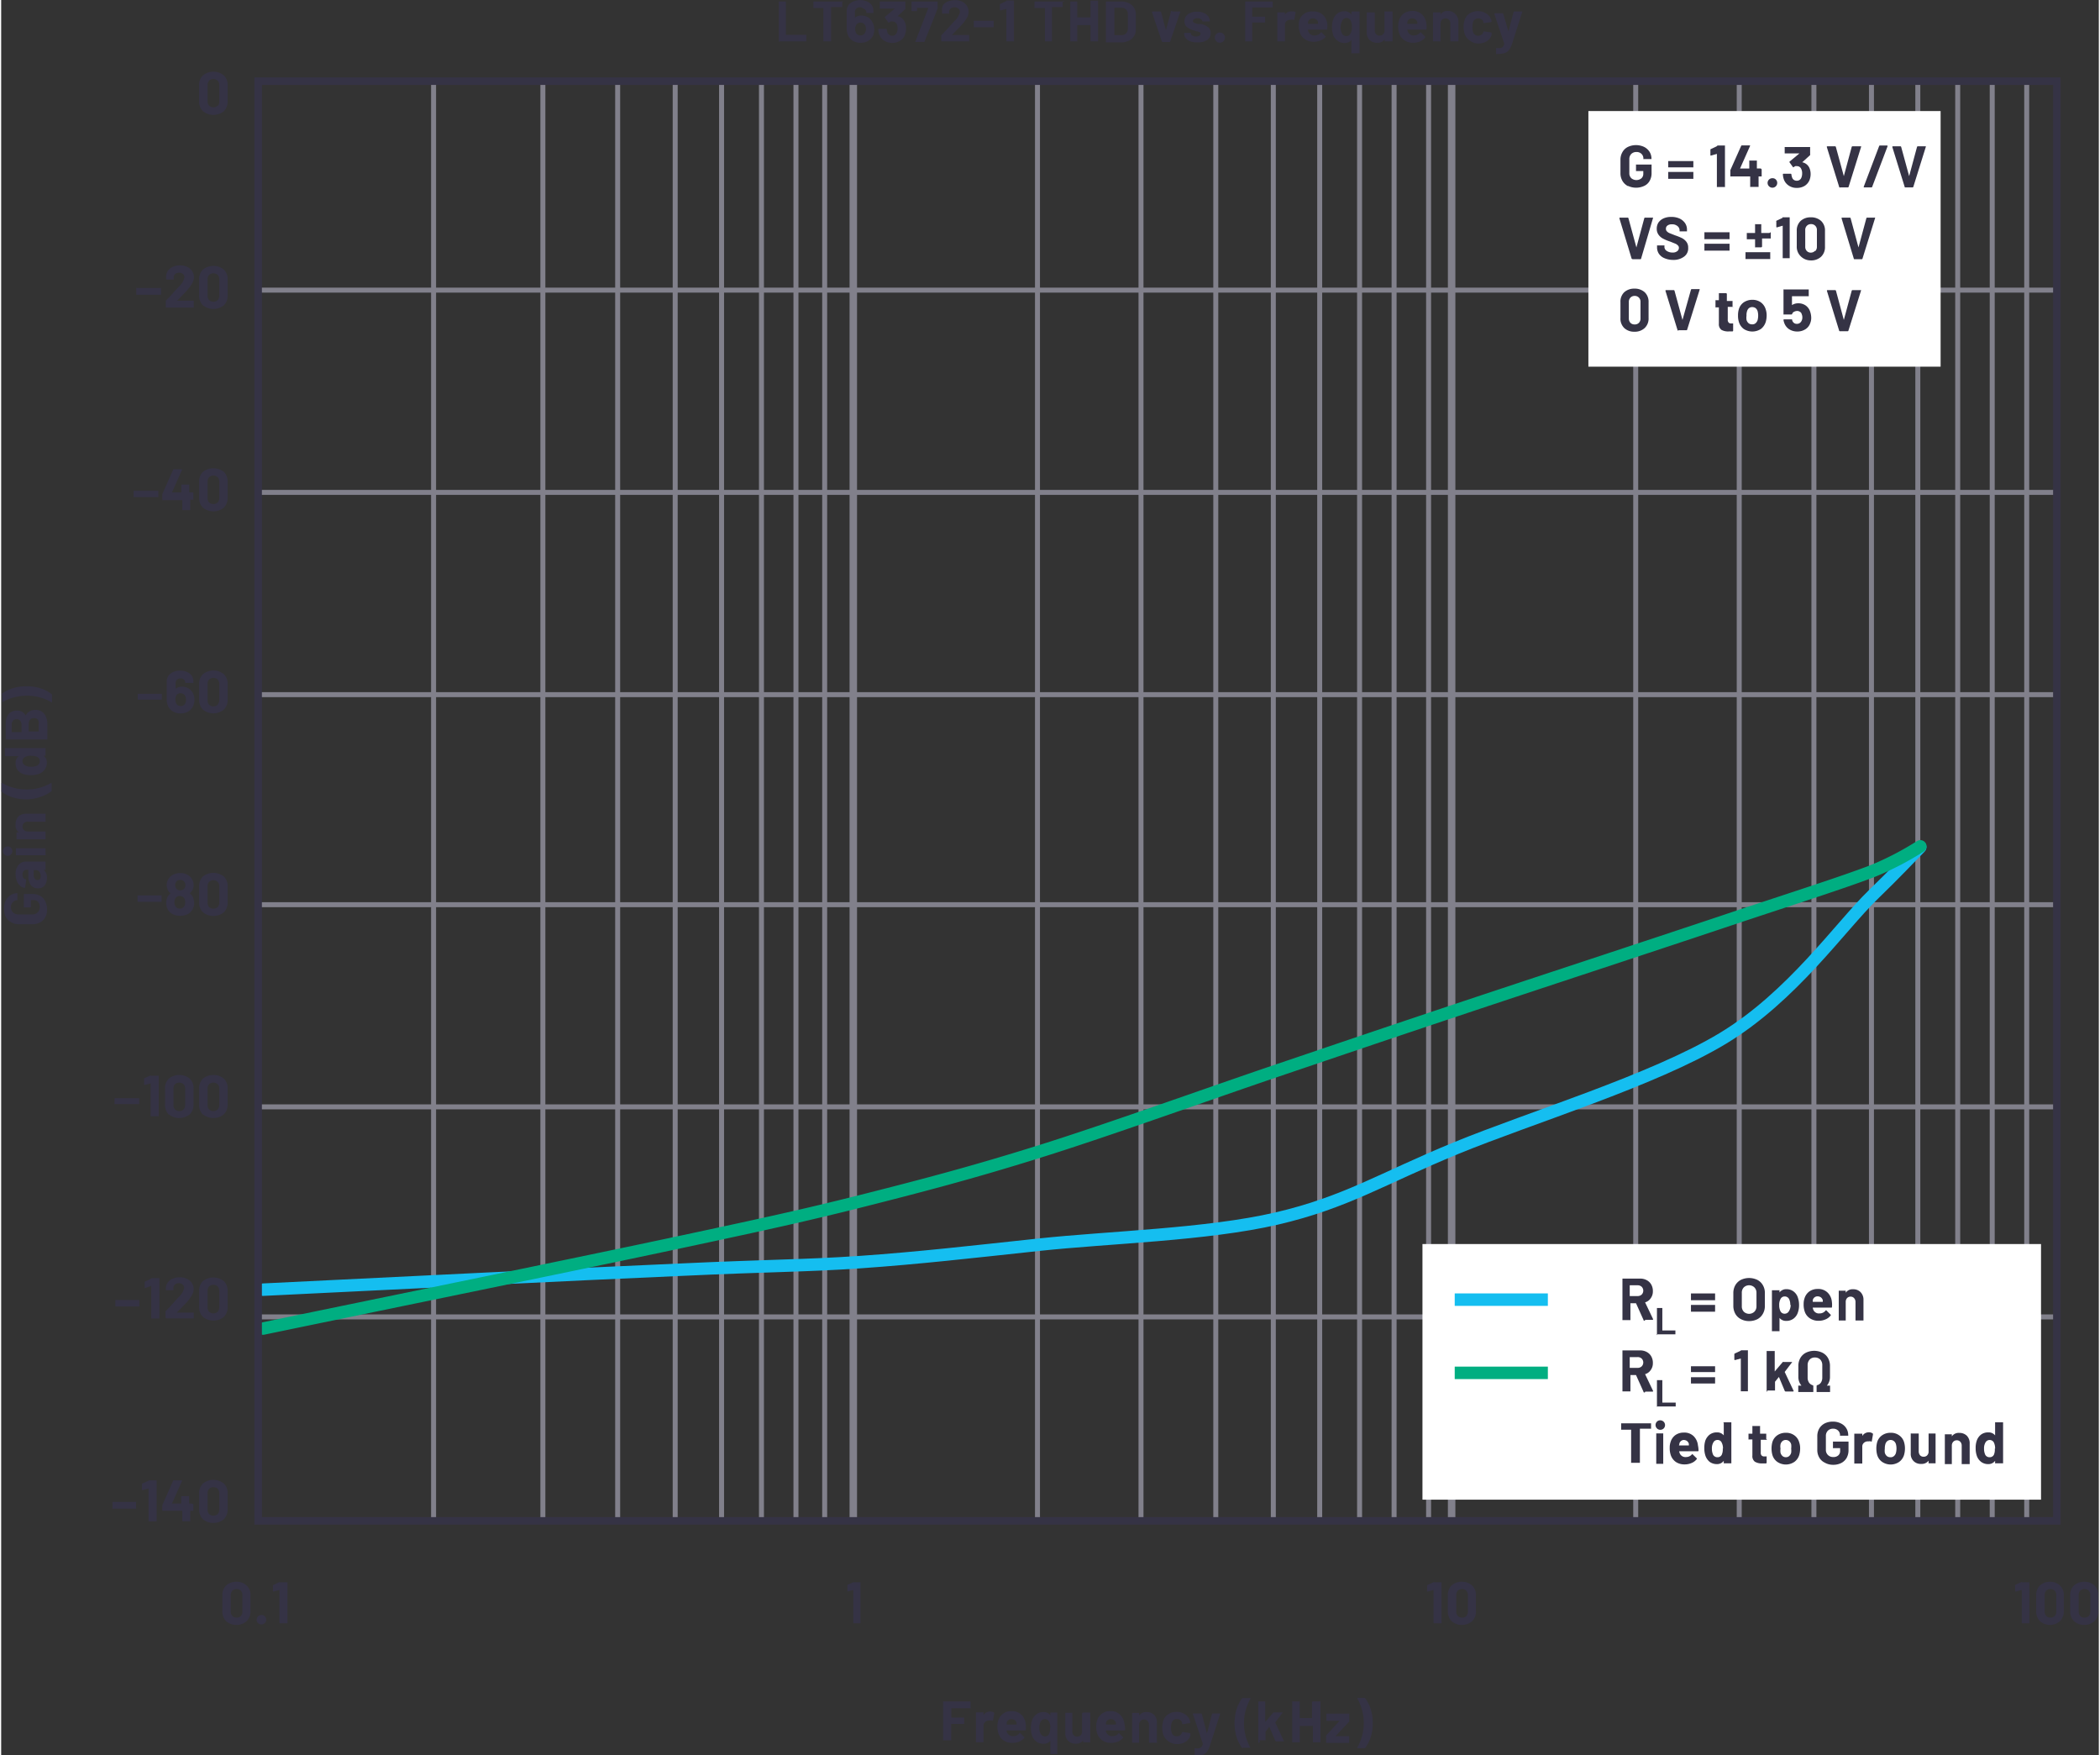 <svg id="a62cb57c-1eed-4ad2-83e1-3900565168d8" data-name="Layer 1" xmlns="http://www.w3.org/2000/svg" width="5.84in" height="4.88in" viewBox="0 0 210.35 175.97"><rect x="0" y="0" width="210.35" height="175.97" fill="#333333" stroke="none"/><path d="M78.53,5.08s0,0,0,0V1a.08.08,0,0,1,0,0l0,0h.71l0,0a.08.08,0,0,1,0,0V4.34a0,0,0,0,0,0,0h2l.05,0a.14.14,0,0,1,0,.06V5s0,0,0,0l-.05,0H78.58Z" transform="translate(-0.55 -0.85)" fill="#353345"/><path d="M84.89.92s0,0,0,0v.59s0,0,0,.05l0,0H83.77a0,0,0,0,0,0,0V5s0,0,0,0l0,0H83l0,0s0,0,0,0V1.66a0,0,0,0,0,0,0h-1l0,0s0,0,0-.05V1s0,0,0,0l0,0h3Z" transform="translate(-0.55 -0.85)" fill="#353345"/><path d="M88.11,3.76a1.71,1.71,0,0,1-.11.62,1.27,1.27,0,0,1-.49.56,1.51,1.51,0,0,1-.78.2,1.49,1.49,0,0,1-.8-.21,1.22,1.22,0,0,1-.48-.59,1.59,1.59,0,0,1-.11-.59V1.94a1,1,0,0,1,.17-.57A1.09,1.09,0,0,1,86,1a1.8,1.8,0,0,1,1.39,0,1.07,1.07,0,0,1,.46.37,1,1,0,0,1,.17.57v.16a.08.08,0,0,1,0,.05s0,0,0,0h-.71s0,0,0,0a.08.08,0,0,1,0-.05V2A.44.44,0,0,0,87,1.71a.45.45,0,0,0-.34-.13.48.48,0,0,0-.36.13.45.45,0,0,0-.14.35v.56s0,0,0,0h0a1,1,0,0,1,.66-.21,1.28,1.28,0,0,1,.64.17,1.16,1.16,0,0,1,.45.48A1.54,1.54,0,0,1,88.11,3.76Zm-.84,0a.82.82,0,0,0-.1-.4.49.49,0,0,0-.44-.24.46.46,0,0,0-.45.25.79.79,0,0,0-.09.4.84.84,0,0,0,.08.37.48.48,0,0,0,.46.26.47.47,0,0,0,.44-.26A.77.77,0,0,0,87.27,3.77Z" transform="translate(-0.55 -0.85)" fill="#353345"/><path d="M91.29,3.73a1.64,1.64,0,0,1-.11.6,1.1,1.1,0,0,1-.48.6,1.53,1.53,0,0,1-1.6,0,1.27,1.27,0,0,1-.5-.62,1.59,1.59,0,0,1-.09-.5s0-.07.07-.07h.71a.06.06,0,0,1,.07.07,1.19,1.19,0,0,0,.06.29.45.45,0,0,0,.18.24.48.48,0,0,0,.29.09.45.45,0,0,0,.46-.29.93.93,0,0,0,.09-.42,1,1,0,0,0-.09-.46A.48.48,0,0,0,89.89,3a.37.37,0,0,0-.14,0l-.18.11a0,0,0,0,1,0,0,.06.06,0,0,1-.06,0l-.35-.5a.06.06,0,0,1,0,0s0-.05,0-.06l1-.84s0,0,0,0,0,0,0,0H88.66s0,0,0,0a.08.08,0,0,1,0-.05V1a.08.08,0,0,1,0,0l0,0h2.5l.06,0a.08.08,0,0,1,0,0v.66a.14.14,0,0,1,0,.09l-.78.72a0,0,0,0,0,0,0h0a1,1,0,0,1,.74.62A1.54,1.54,0,0,1,91.29,3.73Z" transform="translate(-0.55 -0.85)" fill="#353345"/><path d="M92.23,5l1.3-3.36s0,0,0,0H92.39a0,0,0,0,0,0,0v.27a.08.08,0,0,1,0,.05.06.06,0,0,1,0,0h-.55s0,0,0,0a.08.08,0,0,1,0-.05V1a.05.05,0,0,1,0,0l0,0h2.62l0,0a.08.08,0,0,1,0,0v.61a.18.18,0,0,1,0,.09L93.13,5.05a.09.09,0,0,1-.09,0h-.75C92.23,5.1,92.21,5.07,92.23,5Z" transform="translate(-0.55 -0.85)" fill="#353345"/><path d="M95.92,4.36h1.65l.05,0a.14.14,0,0,1,0,.06V5s0,0,0,0l-.05,0h-2.7l-.05,0s0,0,0,0V4.48a.13.13,0,0,1,0-.09q.3-.3.6-.63l.38-.42c.12-.14.23-.26.35-.38a1.79,1.79,0,0,0,.54-.9.45.45,0,0,0-.15-.35.65.65,0,0,0-.78,0,.46.46,0,0,0-.15.36v.15s0,0,0,0,0,0,0,0h-.71a.06.06,0,0,1,0,0,.08.08,0,0,1,0,0V1.94A1,1,0,0,1,95,1.36,1.18,1.18,0,0,1,95.47,1a1.93,1.93,0,0,1,.69-.13A1.55,1.55,0,0,1,96.9,1a1.22,1.22,0,0,1,.49.43,1.13,1.13,0,0,1,.17.6,1.27,1.27,0,0,1-.12.52,3.51,3.51,0,0,1-.38.57c-.13.15-.26.31-.41.46L96,4.25l-.09.09S95.91,4.35,95.92,4.36Z" transform="translate(-0.55 -0.85)" fill="#353345"/><path d="M98.08,3.67s0,0,0,0V3a.14.14,0,0,1,0-.06l0,0h2l0,0a.07.07,0,0,1,0,.06v.58a.06.06,0,0,1,0,0l0,0h-2Z" transform="translate(-0.55 -0.85)" fill="#353345"/><path d="M101.33.9h.72l.06,0a.08.08,0,0,1,0,0V5s0,0,0,0l-.06,0h-.7l0,0s0,0,0,0V1.74s0,0,0,0h0l-.59.16h0s-.06,0-.06-.07l0-.51a.1.1,0,0,1,.06-.09l.63-.29Z" transform="translate(-0.55 -0.85)" fill="#353345"/><path d="M107,.92a.08.08,0,0,1,0,0v.59a.08.08,0,0,1,0,.05l0,0h-1.08a0,0,0,0,0,0,0V5a.06.06,0,0,1,0,0l0,0h-.7l0,0a.06.06,0,0,1,0,0V1.66a0,0,0,0,0,0,0h-1l-.05,0a.08.08,0,0,1,0-.05V1a.08.08,0,0,1,0,0l.05,0h3Z" transform="translate(-0.55 -0.85)" fill="#353345"/><path d="M109.79.92l0,0h.7l.06,0a.08.08,0,0,1,0,0V5s0,0,0,0l-.06,0h-.7l0,0s0,0,0,0V3.37a0,0,0,0,0,0,0h-1.33a0,0,0,0,0,0,0V5a.06.06,0,0,1,0,0l0,0h-.7l0,0s0,0,0,0V1a.08.08,0,0,1,0,0l0,0h.7l0,0s0,0,0,0V2.59a0,0,0,0,0,0,0h1.33a0,0,0,0,0,0,0V1A.08.08,0,0,1,109.79.92Z" transform="translate(-0.55 -0.85)" fill="#353345"/><path d="M111.33,5.08a.06.06,0,0,1,0,0V1s0,0,0,0l0,0h1.5a1.8,1.8,0,0,1,.79.16,1.21,1.21,0,0,1,.52.45,1.14,1.14,0,0,1,.19.66V3.83a1.14,1.14,0,0,1-.19.66,1.21,1.21,0,0,1-.52.45,1.8,1.8,0,0,1-.79.16h-1.5Zm.85-.71h.73a.61.61,0,0,0,.45-.18.74.74,0,0,0,.17-.5V2.31a.69.69,0,0,0-.17-.5.6.6,0,0,0-.46-.18h-.72a0,0,0,0,0,0,0V4.34A0,0,0,0,0,112.18,4.37Z" transform="translate(-0.55 -0.85)" fill="#353345"/><path d="M116.94,5l-1-2.95a0,0,0,0,1,0,0S116,2,116,2h.77a.08.08,0,0,1,.09.06l.49,1.82,0,0,0,0,.49-1.82A.08.08,0,0,1,118,2h.78l0,0a.15.15,0,0,1,0,.07l-1,2.93a.08.08,0,0,1-.08.06H117A.08.08,0,0,1,116.94,5Z" transform="translate(-0.55 -0.85)" fill="#353345"/><path d="M119.81,5a1.09,1.09,0,0,1-.47-.32.72.72,0,0,1-.16-.46V4.19a.08.08,0,0,1,0-.05s0,0,0,0h.67a.06.06,0,0,1,0,0,.08.08,0,0,1,0,.05h0a.27.27,0,0,0,.15.23.66.66,0,0,0,.36.09.62.62,0,0,0,.33-.08.22.22,0,0,0,.13-.2.17.17,0,0,0-.11-.16A1.52,1.52,0,0,0,120.5,4a3.25,3.25,0,0,1-.45-.13,1.94,1.94,0,0,1-.61-.33.69.69,0,0,1-.23-.55.85.85,0,0,1,.35-.71,1.49,1.49,0,0,1,.91-.26,1.62,1.62,0,0,1,.68.13,1,1,0,0,1,.44.34.84.84,0,0,1,.16.51.06.06,0,0,1,0,0l0,0H121L121,3a.06.06,0,0,1,0,0,.28.28,0,0,0-.14-.23.64.64,0,0,0-.36-.09.61.61,0,0,0-.32.08.22.22,0,0,0-.13.19.2.2,0,0,0,.13.18,1.8,1.8,0,0,0,.41.13l.15,0,.18,0a1.9,1.9,0,0,1,.67.32.73.73,0,0,1,.25.58.79.79,0,0,1-.35.69,1.6,1.6,0,0,1-.95.25A2.1,2.1,0,0,1,119.81,5Z" transform="translate(-0.55 -0.85)" fill="#353345"/><path d="M122.42,5a.51.51,0,1,1,.34.13A.45.45,0,0,1,122.42,5Z" transform="translate(-0.55 -0.85)" fill="#353345"/><path d="M128.06,1.6a.09.09,0,0,1-.06,0h-2a0,0,0,0,0,0,0v.93a0,0,0,0,0,0,0h1.29s0,0,0,0,0,0,0,0v.58s0,0,0,0l0,0H126a0,0,0,0,0,0,0V5a.06.06,0,0,1,0,0l0,0h-.7l0,0a.06.06,0,0,1,0,0V1s0,0,0,0l0,0H128l.06,0a.08.08,0,0,1,0,0v.58A.08.08,0,0,1,128.06,1.6Z" transform="translate(-0.55 -0.85)" fill="#353345"/><path d="M130.35,2.06s0,0,0,.09l-.13.68s0,.06-.08,0a.66.66,0,0,0-.21,0l-.14,0a.58.58,0,0,0-.36.15.5.5,0,0,0-.15.38V5s0,0,0,0l-.05,0h-.71l0,0s0,0,0,0V2.09a.08.08,0,0,1,0,0,.06.06,0,0,1,0,0h.71a.06.06,0,0,1,.05,0,.08.08,0,0,1,0,0v.23s0,0,0,0h0A.75.75,0,0,1,130,2,.57.57,0,0,1,130.35,2.06Z" transform="translate(-0.55 -0.85)" fill="#353345"/><path d="M133.52,3.75a.06.06,0,0,1-.07.07h-1.86s0,0,0,0a1.05,1.05,0,0,0,.06.24.63.63,0,0,0,.64.34.75.75,0,0,0,.61-.31.05.05,0,0,1,.05,0l0,0,.43.43a.09.09,0,0,1,0,0,.06.06,0,0,1,0,0,1.22,1.22,0,0,1-.51.38,1.72,1.72,0,0,1-.68.14,1.54,1.54,0,0,1-.88-.24,1.28,1.28,0,0,1-.51-.65,2.13,2.13,0,0,1-.13-.79,1.72,1.72,0,0,1,.09-.58A1.33,1.33,0,0,1,132.1,2a1.33,1.33,0,0,1,1,.35,1.51,1.51,0,0,1,.44.93A2.75,2.75,0,0,1,133.52,3.75Zm-1.92-.7c0,.05,0,.11,0,.19a0,0,0,0,0,0,0h1s0,0,0,0l0-.17a.49.49,0,0,0-.18-.28.62.62,0,0,0-.34-.1A.49.49,0,0,0,131.6,3.05Z" transform="translate(-0.55 -0.85)" fill="#353345"/><path d="M136,2A.06.06,0,0,1,136,2h.7a.07.07,0,0,1,.06,0,.08.08,0,0,1,0,0V6.14a.08.08,0,0,1,0,.05.09.09,0,0,1-.06,0H136s0,0-.05,0a.08.08,0,0,1,0-.05V4.86s0,0,0,0,0,0,0,0a.81.81,0,0,1-.67.3,1.18,1.18,0,0,1-.73-.23,1.26,1.26,0,0,1-.44-.61,2.37,2.37,0,0,1-.11-.75,2.27,2.27,0,0,1,.11-.72,1.28,1.28,0,0,1,.43-.64,1.11,1.11,0,0,1,.72-.23.8.8,0,0,1,.69.33h0V2.09A.08.08,0,0,1,136,2Zm0,1.52a1.18,1.18,0,0,0-.13-.61.47.47,0,0,0-.41-.26A.49.49,0,0,0,135,3a1.33,1.33,0,0,0-.13.6,1.19,1.19,0,0,0,.15.64.5.5,0,0,0,.43.23.43.43,0,0,0,.4-.24A1.19,1.19,0,0,0,136,3.56Z" transform="translate(-0.55 -0.85)" fill="#353345"/><path d="M139.28,2s0,0,.05,0h.7s0,0,.05,0a.08.08,0,0,1,0,0V5s0,0,0,0l-.05,0h-.7l-.05,0s0,0,0,0V4.82s0,0,0,0,0,0,0,0a.89.89,0,0,1-.75.32,1.08,1.08,0,0,1-.75-.27,1.06,1.06,0,0,1-.29-.78v-2a.08.08,0,0,1,0,0s0,0,.05,0h.7s0,0,.05,0a.08.08,0,0,1,0,0V3.88a.56.56,0,0,0,.13.39.45.45,0,0,0,.36.15.48.48,0,0,0,.33-.12.52.52,0,0,0,.16-.32V2.09A.05.05,0,0,1,139.28,2Z" transform="translate(-0.55 -0.85)" fill="#353345"/><path d="M143.48,3.75s0,.07-.08.07h-1.85s0,0,0,0a1.09,1.09,0,0,0,.07.24.61.61,0,0,0,.63.34.75.75,0,0,0,.61-.31s0,0,0,0l.05,0,.43.43a.06.06,0,0,1,0,.1,1.22,1.22,0,0,1-.51.38,1.65,1.65,0,0,1-.68.14,1.53,1.53,0,0,1-.87-.24,1.3,1.3,0,0,1-.52-.65,2.15,2.15,0,0,1-.12-.79,1.72,1.72,0,0,1,.09-.58,1.33,1.33,0,0,1,.48-.68,1.4,1.4,0,0,1,.82-.25,1.33,1.33,0,0,1,1,.35,1.51,1.51,0,0,1,.44.93A2.06,2.06,0,0,1,143.48,3.75Zm-1.92-.7a.78.78,0,0,0,0,.19,0,0,0,0,0,0,0h1s0,0,0,0l0-.17a.56.56,0,0,0-.19-.28.59.59,0,0,0-.33-.1A.48.48,0,0,0,141.56,3.05Z" transform="translate(-0.55 -0.85)" fill="#353345"/><path d="M146.38,2.26a1.07,1.07,0,0,1,.3.8V5s0,0,0,0l-.06,0h-.7l-.05,0s0,0,0,0V3.23a.56.56,0,0,0-.13-.39.51.51,0,0,0-.72,0,.56.56,0,0,0-.13.39V5s0,0,0,0l-.06,0h-.7l0,0s0,0,0,0V2.09a.08.08,0,0,1,0,0,.06.06,0,0,1,0,0h.7a.07.07,0,0,1,.06,0,.08.08,0,0,1,0,0V2.3s0,0,0,0,0,0,0,0a.81.81,0,0,1,.73-.35A1,1,0,0,1,146.38,2.26Z" transform="translate(-0.55 -0.85)" fill="#353345"/><path d="M147.81,4.91a1.28,1.28,0,0,1-.5-.66,2.16,2.16,0,0,1-.11-.71,2.1,2.1,0,0,1,.11-.7,1.25,1.25,0,0,1,.49-.64,1.55,1.55,0,0,1,.84-.23,1.48,1.48,0,0,1,.84.24,1.16,1.16,0,0,1,.48.6A.59.59,0,0,1,150,3h0a.07.07,0,0,1-.06.07l-.69.1h0a.07.07,0,0,1-.07-.06l0-.1A.43.43,0,0,0,149,2.8a.57.57,0,0,0-.66,0,.51.51,0,0,0-.19.26,1.66,1.66,0,0,0-.06.5,1.63,1.63,0,0,0,.06.49.51.51,0,0,0,.19.28.49.49,0,0,0,.32.1.52.52,0,0,0,.33-.1.45.45,0,0,0,.19-.27s0,0,0,0h0s0-.07.08-.06l.69.1a.07.07,0,0,1,.06.07.65.65,0,0,1,0,.18,1.08,1.08,0,0,1-.48.63,1.6,1.6,0,0,1-.84.23A1.42,1.42,0,0,1,147.81,4.91Z" transform="translate(-0.55 -0.85)" fill="#353345"/><path d="M150.46,6.27a.08.08,0,0,1,0,0V5.67a.08.08,0,0,1,0,0,.07.07,0,0,1,.06,0,3.35,3.35,0,0,0,.4,0,.49.49,0,0,0,.23-.14.7.7,0,0,0,.13-.3s0,0,0,0l-1-3a0,0,0,0,1,0,0s0-.05.07-.05h.75a.08.08,0,0,1,.08.06L151.7,4s0,0,0,0,0,0,0,0l.51-1.94a.08.08,0,0,1,.08-.06h.73l.06,0a.06.06,0,0,1,0,.06l-1,3.12a2.4,2.4,0,0,1-.31.66.88.88,0,0,1-.43.32,2.44,2.44,0,0,1-.8.1h0S150.46,6.29,150.46,6.27Z" transform="translate(-0.55 -0.85)" fill="#353345"/><path d="M20.78,12a1.33,1.33,0,0,1-.38-1V9.41a1.31,1.31,0,0,1,.38-1,1.67,1.67,0,0,1,2.1,0,1.31,1.31,0,0,1,.38,1V11a1.33,1.33,0,0,1-.38,1,1.67,1.67,0,0,1-2.1,0Zm1.48-.52a.62.62,0,0,0,.16-.44V9.38a.64.64,0,0,0-.16-.44.63.63,0,0,0-.86,0,.63.63,0,0,0-.15.44V11a.62.62,0,0,0,.15.44.63.63,0,0,0,.86,0Z" transform="translate(-0.55 -0.85)" fill="#353345"/><path d="M14.1,30.41s0,0,0-.05v-.58a.14.14,0,0,1,0-.06l.05,0h2.37l.06,0a.14.14,0,0,1,0,.06v.58s0,0,0,.05l-.06,0H14.15Z" transform="translate(-0.55 -0.85)" fill="#353345"/><path d="M18.16,31h1.65l.05,0s0,0,0,.05v.59s0,0,0,.05l-.05,0h-2.7l-.05,0s0,0,0-.05v-.56a.18.18,0,0,1,0-.09c.2-.19.4-.4.6-.62l.38-.43.35-.37a1.79,1.79,0,0,0,.54-.9.45.45,0,0,0-.15-.35.65.65,0,0,0-.78,0,.46.46,0,0,0-.15.36v.15s0,0,0,.05l-.05,0h-.71l0,0s0,0,0-.05v-.28a1.07,1.07,0,0,1,.2-.58,1.28,1.28,0,0,1,.5-.38,1.73,1.73,0,0,1,.69-.13,1.55,1.55,0,0,1,.74.16,1.15,1.15,0,0,1,.49.43,1.13,1.13,0,0,1,.17.6,1.07,1.07,0,0,1-.13.51,2.74,2.74,0,0,1-.37.57c-.13.16-.26.31-.41.47l-.64.66-.09.09S18.15,31,18.16,31Z" transform="translate(-0.55 -0.85)" fill="#353345"/><path d="M20.78,31.46a1.33,1.33,0,0,1-.38-1V28.88a1.31,1.31,0,0,1,.38-1,1.67,1.67,0,0,1,2.1,0,1.31,1.31,0,0,1,.38,1v1.58a1.33,1.33,0,0,1-.38,1,1.67,1.67,0,0,1-2.1,0Zm1.48-.52a.62.62,0,0,0,.16-.44V28.85a.64.64,0,0,0-.16-.44.66.66,0,0,0-.86,0,.63.63,0,0,0-.15.44V30.5a.62.62,0,0,0,.15.44.63.63,0,0,0,.86,0Z" transform="translate(-0.55 -0.85)" fill="#353345"/><path d="M13.83,50.69a.08.08,0,0,1,0,0v-.58a.08.08,0,0,1,0-.05l.05,0h2.37l.06,0a.08.08,0,0,1,0,.05v.58a.08.08,0,0,1,0,0,.09.09,0,0,1-.06,0H13.88S13.85,50.71,13.83,50.69Z" transform="translate(-0.55 -0.85)" fill="#353345"/><path d="M19.82,50.24a.11.11,0,0,1,0,.06v.6a.08.08,0,0,1,0,.05s0,0-.05,0h-.26a0,0,0,0,0,0,0v1s0,0,0,.05,0,0-.05,0h-.7s0,0-.05,0,0,0,0-.05V51a0,0,0,0,0,0,0H16.76a.06.06,0,0,1-.05,0,.08.08,0,0,1,0-.05v-.48a.51.51,0,0,1,0-.09l1.08-2.42s0-.06.08-.06h.75l.06,0a.08.08,0,0,1,0,.07l-1,2.25s0,0,0,0h.93a0,0,0,0,0,0,0v-.74s0,0,0-.05,0,0,.05,0h.7s0,0,.05,0,0,0,0,.05v.74a0,0,0,0,0,0,0h.26Z" transform="translate(-0.55 -0.85)" fill="#353345"/><path d="M20.78,51.75a1.35,1.35,0,0,1-.38-1V49.16a1.34,1.34,0,0,1,.38-1,1.71,1.71,0,0,1,2.1,0,1.34,1.34,0,0,1,.38,1v1.59a1.35,1.35,0,0,1-.38,1,1.67,1.67,0,0,1-2.1,0Zm1.48-.52a.64.64,0,0,0,.16-.44V49.14a.62.62,0,0,0-.16-.44.63.63,0,0,0-.86,0,.62.62,0,0,0-.15.44v1.65a.63.63,0,0,0,.15.44.66.66,0,0,0,.86,0Z" transform="translate(-0.55 -0.85)" fill="#353345"/><path d="M14.24,71a.08.08,0,0,1,0,0v-.58a.08.08,0,0,1,0,0,.05.05,0,0,1,0,0h2.37a.05.05,0,0,1,.05,0s0,0,0,0v.58s0,0,0,0l-.05,0H14.29Z" transform="translate(-0.55 -0.85)" fill="#353345"/><path d="M19.93,71a1.56,1.56,0,0,1-.12.62,1.24,1.24,0,0,1-.48.56,1.51,1.51,0,0,1-.78.2,1.47,1.47,0,0,1-.8-.21,1.18,1.18,0,0,1-.49-.59,1.59,1.59,0,0,1-.11-.59V69.18a1,1,0,0,1,.17-.57,1.13,1.13,0,0,1,.48-.38,1.75,1.75,0,0,1,.7-.14,1.67,1.67,0,0,1,.69.14,1.1,1.1,0,0,1,.47.37,1,1,0,0,1,.16.57v.16s0,0,0,0a.05.05,0,0,1-.05,0h-.7a.05.05,0,0,1-.05,0s0,0,0,0v0a.49.49,0,0,0-.13-.33.48.48,0,0,0-.35-.13.5.5,0,0,0-.36.13.48.48,0,0,0-.14.35v.56s0,0,0,0h0a1,1,0,0,1,.65-.21,1.22,1.22,0,0,1,.64.17,1.2,1.2,0,0,1,.45.47A1.45,1.45,0,0,1,19.93,71Zm-.85,0a.7.7,0,0,0-.1-.4.47.47,0,0,0-.43-.24.45.45,0,0,0-.45.25.95.95,0,0,0,0,.76.47.47,0,0,0,.46.27.47.47,0,0,0,.45-.27A.7.7,0,0,0,19.08,71Z" transform="translate(-0.55 -0.85)" fill="#353345"/><path d="M20.78,72a1.36,1.36,0,0,1-.38-1V69.45a1.31,1.31,0,0,1,.38-1,1.67,1.67,0,0,1,2.1,0,1.31,1.31,0,0,1,.38,1V71a1.36,1.36,0,0,1-.38,1,1.67,1.67,0,0,1-2.1,0Zm1.48-.53a.62.62,0,0,0,.16-.44V69.42a.64.64,0,0,0-.16-.44.66.66,0,0,0-.86,0,.63.63,0,0,0-.15.44v1.65a.62.62,0,0,0,.15.44.63.63,0,0,0,.86,0Z" transform="translate(-0.55 -0.85)" fill="#353345"/><path d="M14.22,91.27a.07.07,0,0,1,0-.06v-.58a.06.06,0,0,1,0,0l0,0h2.37l.05,0s0,0,0,0v.58a.14.14,0,0,1,0,.06l-.05,0H14.27Z" transform="translate(-0.55 -0.85)" fill="#353345"/><path d="M19.9,91.39a1.21,1.21,0,0,1-.15.62,1.19,1.19,0,0,1-.48.49,1.68,1.68,0,0,1-.77.17,1.54,1.54,0,0,1-.75-.17,1.15,1.15,0,0,1-.51-.49,1.44,1.44,0,0,1,0-1.24.89.89,0,0,1,.3-.34,0,0,0,0,0,0,0,1,1,0,0,1-.25-.29,1.16,1.16,0,0,1,.1-1.26,1.12,1.12,0,0,1,.47-.36,1.5,1.5,0,0,1,.64-.13,1.48,1.48,0,0,1,.65.13,1.27,1.27,0,0,1,.46.36,1.16,1.16,0,0,1,.24.72,1,1,0,0,1-.16.56,1.2,1.2,0,0,1-.24.26s0,0,0,0a.92.92,0,0,1,.31.36A1.37,1.37,0,0,1,19.9,91.39ZM19,91.32a.74.74,0,0,0-.08-.38.49.49,0,0,0-.46-.25.47.47,0,0,0-.45.25.75.75,0,0,0-.09.39.71.71,0,0,0,.11.39.46.46,0,0,0,.43.23.47.47,0,0,0,.43-.21A.69.69,0,0,0,19,91.32ZM18,89.59a.65.65,0,0,0,.08.31.49.49,0,0,0,.43.22.52.52,0,0,0,.44-.22.63.63,0,0,0,.07-.32.54.54,0,0,0-.06-.25.47.47,0,0,0-.18-.19.61.61,0,0,0-.28-.07.59.59,0,0,0-.26.07.44.44,0,0,0-.18.2A.54.54,0,0,0,18,89.59Z" transform="translate(-0.55 -0.85)" fill="#353345"/><path d="M20.78,92.32a1.33,1.33,0,0,1-.38-1V89.73a1.34,1.34,0,0,1,.38-1,1.71,1.71,0,0,1,2.1,0,1.34,1.34,0,0,1,.38,1v1.59a1.33,1.33,0,0,1-.38,1,1.67,1.67,0,0,1-2.1,0Zm1.48-.52a.64.64,0,0,0,.16-.44V89.71a.62.62,0,0,0-.16-.44.63.63,0,0,0-.86,0,.62.62,0,0,0-.15.44v1.65a.63.63,0,0,0,.15.44.66.66,0,0,0,.86,0Z" transform="translate(-0.55 -0.85)" fill="#353345"/><path d="M11.92,111.55a.08.08,0,0,1,0,0v-.58a.08.08,0,0,1,0,0s0,0,.05,0h2.37s0,0,.05,0,0,0,0,0v.58s0,0,0,0,0,0-.05,0H12S11.93,111.57,11.92,111.55Z" transform="translate(-0.55 -0.85)" fill="#353345"/><path d="M15.57,108.71h.73l.05,0s0,0,0,0v4.06a.08.08,0,0,1,0,0l-.05,0h-.71l-.05,0a.08.08,0,0,1,0,0v-3.29s0,0,0,0h0l-.6.16h0s-.06,0-.06-.07v-.51a.09.09,0,0,1,0-.09l.63-.29Z" transform="translate(-0.55 -0.85)" fill="#353345"/><path d="M17.36,112.61a1.36,1.36,0,0,1-.38-1V110a1.31,1.31,0,0,1,.38-1,1.67,1.67,0,0,1,2.1,0,1.31,1.31,0,0,1,.38,1v1.58a1.36,1.36,0,0,1-.38,1,1.67,1.67,0,0,1-2.1,0Zm1.48-.53a.61.61,0,0,0,.16-.44V110a.64.64,0,0,0-.16-.44.66.66,0,0,0-.86,0,.63.63,0,0,0-.15.44v1.65a.6.6,0,0,0,.15.44.63.63,0,0,0,.86,0Z" transform="translate(-0.55 -0.85)" fill="#353345"/><path d="M20.78,112.61a1.36,1.36,0,0,1-.38-1V110a1.31,1.31,0,0,1,.38-1,1.67,1.67,0,0,1,2.1,0,1.31,1.31,0,0,1,.38,1v1.58a1.36,1.36,0,0,1-.38,1,1.67,1.67,0,0,1-2.1,0Zm1.48-.53a.61.61,0,0,0,.16-.44V110a.64.64,0,0,0-.16-.44.66.66,0,0,0-.86,0,.63.63,0,0,0-.15.44v1.65a.6.6,0,0,0,.15.44.63.63,0,0,0,.86,0Z" transform="translate(-0.55 -0.85)" fill="#353345"/><path d="M12,131.84s0,0,0-.05v-.59s0,0,0,0l0,0H14.4l0,0a.06.06,0,0,1,0,0v.59a.06.06,0,0,1,0,.05l0,0H12Z" transform="translate(-0.55 -0.85)" fill="#353345"/><path d="M15.63,129h.73a.06.06,0,0,1,.05,0,.08.08,0,0,1,0,0v4.05a.08.08,0,0,1,0,0s0,0-.05,0h-.71s0,0-.05,0a.08.08,0,0,1,0,0v-3.28a0,0,0,0,0,0,0h0L15,130h0a.05.05,0,0,1-.06-.06v-.52s0-.07.05-.08l.63-.3Z" transform="translate(-0.55 -0.85)" fill="#353345"/><path d="M18.16,132.46h1.65l.05,0a.08.08,0,0,1,0,0v.58a.08.08,0,0,1,0,0s0,0-.05,0h-2.7a.12.12,0,0,1-.08-.08v-.55a.18.18,0,0,1,0-.09q.3-.28.6-.63l.38-.42c.12-.13.23-.26.35-.38a1.71,1.71,0,0,0,.54-.9.43.43,0,0,0-.15-.34.61.61,0,0,0-.78,0,.46.46,0,0,0-.15.36v.15s0,0,0,.05l-.05,0h-.71l0,0s0,0,0-.05V130a1.06,1.06,0,0,1,.2-.57,1.19,1.19,0,0,1,.5-.38,1.73,1.73,0,0,1,.69-.13,1.55,1.55,0,0,1,.74.16,1.15,1.15,0,0,1,.49.43,1.13,1.13,0,0,1,.17.6,1.1,1.1,0,0,1-.13.51,2.74,2.74,0,0,1-.37.57,5.87,5.87,0,0,1-.41.46c-.14.16-.35.38-.64.66l-.09.09A0,0,0,0,0,18.16,132.46Z" transform="translate(-0.55 -0.85)" fill="#353345"/><path d="M20.78,132.89a1.33,1.33,0,0,1-.38-1V130.3a1.34,1.34,0,0,1,.38-1,1.71,1.71,0,0,1,2.1,0,1.34,1.34,0,0,1,.38,1v1.59a1.33,1.33,0,0,1-.38,1,1.67,1.67,0,0,1-2.1,0Zm1.48-.52a.64.64,0,0,0,.16-.44v-1.65a.64.64,0,0,0-.16-.44.63.63,0,0,0-.86,0,.63.63,0,0,0-.15.44v1.65a.63.63,0,0,0,.15.44.63.63,0,0,0,.86,0Z" transform="translate(-0.55 -0.85)" fill="#353345"/><path d="M11.71,152.12a.08.08,0,0,1,0-.05v-.58a.08.08,0,0,1,0-.05s0,0,0,0h2.37s0,0,0,0,0,0,0,.05v.58s0,0,0,.05,0,0,0,0H11.76S11.72,152.14,11.71,152.12Z" transform="translate(-0.55 -0.85)" fill="#353345"/><path d="M15.36,149.28h.73l.05,0s0,0,0,0v4.06a.08.08,0,0,1,0,.05l-.05,0h-.71l-.05,0a.08.08,0,0,1,0-.05V150.1h0l-.6.16h0s-.06,0-.06-.07v-.51a.09.09,0,0,1,.05-.09l.63-.29Z" transform="translate(-0.55 -0.85)" fill="#353345"/><path d="M19.82,151.67s0,0,0,.05v.61a.08.08,0,0,1,0,0l-.05,0h-.26a0,0,0,0,0,0,0v1s0,0,0,.05l-.05,0h-.7l-.05,0s0,0,0-.05v-1a0,0,0,0,0,0,0H16.76l-.05,0a.08.08,0,0,1,0,0v-.48a.51.51,0,0,1,0-.09l1.08-2.43a.09.09,0,0,1,.08-.05h.75l.06,0a.08.08,0,0,1,0,.07l-1,2.25s0,0,0,0a0,0,0,0,0,0,0h.92a0,0,0,0,0,0,0v-.74s0,0,0,0,0,0,.05,0h.7s0,0,.05,0,0,0,0,0v.74a0,0,0,0,0,0,0h.26Z" transform="translate(-0.55 -0.85)" fill="#353345"/><path d="M20.78,153.18a1.36,1.36,0,0,1-.38-1v-1.58a1.31,1.31,0,0,1,.38-1,1.67,1.67,0,0,1,2.1,0,1.31,1.31,0,0,1,.38,1v1.58a1.36,1.36,0,0,1-.38,1,1.67,1.67,0,0,1-2.1,0Zm1.48-.52a.64.64,0,0,0,.16-.44v-1.65a.65.65,0,0,0-.16-.45.66.66,0,0,0-.86,0,.64.64,0,0,0-.15.45v1.65a.63.63,0,0,0,.15.44.66.66,0,0,0,.86,0Z" transform="translate(-0.55 -0.85)" fill="#353345"/><path d="M5,92.77a1.26,1.26,0,0,1-.52.55,1.5,1.5,0,0,1-.77.2H2.33a1.56,1.56,0,0,1-.78-.2A1.29,1.29,0,0,1,1,92.77,1.64,1.64,0,0,1,.85,92,1.73,1.73,0,0,1,1,91.15a1.38,1.38,0,0,1,.49-.55,1.28,1.28,0,0,1,.69-.19h0l0,0a.08.08,0,0,1,0,0v.7a.08.08,0,0,1,0,0s0,0,0,0h0a.61.61,0,0,0-.46.2.66.66,0,0,0-.19.51.69.69,0,0,0,.2.51.72.72,0,0,0,.52.2H3.7a.69.69,0,0,0,.52-.21.76.76,0,0,0,.2-.53.72.72,0,0,0-.16-.5.58.58,0,0,0-.46-.19H3.53a0,0,0,0,0,0,0v.67a.14.14,0,0,1,0,.06l0,0H2.87l-.05,0a.14.14,0,0,1,0-.06V90.48a.08.08,0,0,1,0,0l.05,0h.8a1.57,1.57,0,0,1,.79.19,1.33,1.33,0,0,1,.51.54,1.8,1.8,0,0,1,.18.82A1.64,1.64,0,0,1,5,92.77Z" transform="translate(-0.55 -0.85)" fill="#353345"/><path d="M2.1,87.89a1.21,1.21,0,0,1,.37-.48A.9.9,0,0,1,3,87.24H5l0,0s0,0,0,0V88a.14.14,0,0,1,0,.06l0,0H4.81s0,0,0,0a1,1,0,0,1,.33.81,1.21,1.21,0,0,1-.23.76.81.81,0,0,1-.67.29.86.86,0,0,1-.72-.33,1.44,1.44,0,0,1-.25-.92v-.61a0,0,0,0,0,0,0H3.11a.38.38,0,0,0-.3.12.49.49,0,0,0-.12.36.74.74,0,0,0,.07.31A.29.29,0,0,0,3,89s.06,0,.06.08l-.1.73s0,.07-.05.06a.76.76,0,0,1-.46-.2,1.19,1.19,0,0,1-.32-.46A2,2,0,0,1,2,88.58,1.67,1.67,0,0,1,2.1,87.89Zm2.28.38A.42.42,0,0,0,4,88.09H3.81a0,0,0,0,0,0,0v.43a.73.73,0,0,0,.1.42.34.34,0,0,0,.29.15A.31.31,0,0,0,4.43,89a.5.5,0,0,0,.09-.31A.69.69,0,0,0,4.38,88.27Z" transform="translate(-0.55 -0.85)" fill="#353345"/><path d="M1.53,86.53a.45.45,0,0,1-.34.13.47.47,0,1,1,0-.94.45.45,0,0,1,.34.13.48.48,0,0,1,0,.68Zm3.55.07a.06.06,0,0,1,0,0H2.08s0,0-.05,0a.08.08,0,0,1,0,0v-.7a.08.08,0,0,1,0,0s0,0,.05,0H5a.06.06,0,0,1,0,0,.08.08,0,0,1,0,0v.7A.08.08,0,0,1,5.08,86.6Z" transform="translate(-0.55 -0.85)" fill="#353345"/><path d="M2.26,82.73a1.11,1.11,0,0,1,.8-.29H5l0,0a.08.08,0,0,1,0,.05v.7a.08.08,0,0,1,0,.05s0,0,0,0H3.23a.56.56,0,0,0-.39.13.46.46,0,0,0-.15.36.44.44,0,0,0,.15.35.56.56,0,0,0,.39.14H5l0,0a.08.08,0,0,1,0,0V85a.08.08,0,0,1,0,0s0,0,0,0H2.09a.05.05,0,0,1,0,0s0,0,0,0v-.7s0,0,0,0l0,0h.23a0,0,0,0,0,0,0A.82.82,0,0,1,2,83.51,1.09,1.09,0,0,1,2.26,82.73Z" transform="translate(-0.55 -0.85)" fill="#353345"/><path d="M5.6,80.18a3.67,3.67,0,0,1-1.08.56A4.44,4.44,0,0,1,3.11,81a4.57,4.57,0,0,1-1.43-.21,3.52,3.52,0,0,1-1.09-.57.1.1,0,0,1,0-.09V79.4s0,0,0-.05H.63A4.75,4.75,0,0,0,3.1,80a4.67,4.67,0,0,0,2.46-.65h0s.05,0,.05.06v.69A.14.14,0,0,1,5.6,80.18Z" transform="translate(-0.55 -0.85)" fill="#353345"/><path d="M.92,76.62s0,0,0-.05v-.71s0,0,0,0l0,0H5l0,0s0,0,0,0v.71s0,0,0,.05l0,0h-.2s0,0,0,0,0,0,0,0a.83.83,0,0,1,.33.69,1.14,1.14,0,0,1-.24.73,1.28,1.28,0,0,1-.64.43,2.28,2.28,0,0,1-.72.1,2.39,2.39,0,0,1-.75-.1,1.38,1.38,0,0,1-.61-.44A1.17,1.17,0,0,1,2,77.35a.83.83,0,0,1,.3-.68s0,0,0,0,0,0,0,0H1Zm2.64,0a1.23,1.23,0,0,0-.63.14.43.43,0,0,0-.24.4.45.45,0,0,0,.24.42,1.15,1.15,0,0,0,.63.15,1.34,1.34,0,0,0,.6-.12.48.48,0,0,0,.26-.45.45.45,0,0,0-.26-.42A1.25,1.25,0,0,0,3.56,76.64Z" transform="translate(-0.55 -0.85)" fill="#353345"/><path d="M3,72.61a1,1,0,0,1,1-.57,1,1,0,0,1,.88.4,1.67,1.67,0,0,1,.3,1V75a.08.08,0,0,1,0,0l0,0H1l0,0a.08.08,0,0,1,0,0V73.52c0-.94.38-1.42,1.15-1.42a.89.89,0,0,1,.86.51S2.93,72.64,3,72.61ZM1.66,74.26h.93a0,0,0,0,0,0,0v-.71a.63.63,0,0,0-.13-.43.44.44,0,0,0-.36-.16.44.44,0,0,0-.37.16.63.63,0,0,0-.13.43v.71A0,0,0,0,0,1.66,74.26ZM4.23,73a.53.53,0,0,0-.39-.15.53.53,0,0,0-.39.15.66.66,0,0,0-.14.44v.75a0,0,0,0,0,0,0h1a0,0,0,0,0,0,0v-.75A.66.66,0,0,0,4.23,73Z" transform="translate(-0.55 -0.85)" fill="#353345"/><path d="M.59,70.43a3.67,3.67,0,0,1,1.08-.56,4.51,4.51,0,0,1,1.42-.21,4.51,4.51,0,0,1,1.42.21,3.41,3.41,0,0,1,1.09.57.11.11,0,0,1,.05.09v.68a0,0,0,0,1,0,.05s0,0-.06,0a4.8,4.8,0,0,0-2.47-.65,4.81,4.81,0,0,0-2.46.65h0s0,0,0-.06v-.69A.12.12,0,0,1,.59,70.43Z" transform="translate(-0.55 -0.85)" fill="#353345"/><path d="M144.22,159.5h.72l.05,0s0,0,0,0v4.06a.05.05,0,0,1,0,.05l-.05,0h-.7l-.05,0a.08.08,0,0,1,0-.05v-3.29s0,0,0,0h0l-.59.16h0s-.06,0-.06-.07l0-.51a.1.1,0,0,1,.06-.09l.63-.29Z" transform="translate(-0.55 -0.85)" fill="#353345"/><path d="M146,163.4a1.36,1.36,0,0,1-.38-1v-1.58a1.31,1.31,0,0,1,.38-1,1.45,1.45,0,0,1,1.05-.37,1.42,1.42,0,0,1,1,.37,1.28,1.28,0,0,1,.39,1v1.58a1.33,1.33,0,0,1-.39,1,1.47,1.47,0,0,1-1,.37A1.49,1.49,0,0,1,146,163.4Zm1.47-.52a.61.61,0,0,0,.16-.45v-1.65a.6.6,0,0,0-.16-.44.54.54,0,0,0-.42-.16.57.57,0,0,0-.43.16.64.64,0,0,0-.16.44v1.65a.65.65,0,0,0,.16.45.57.57,0,0,0,.43.16A.54.54,0,0,0,147.48,162.88Z" transform="translate(-0.55 -0.85)" fill="#353345"/><path d="M203.2,159.5h.73l0,0s0,0,0,0v4.06a.08.08,0,0,1,0,.05l0,0h-.71l-.05,0a.08.08,0,0,1,0-.05v-3.29s0,0,0,0h0l-.6.16h0s-.06,0-.06-.07v-.51a.09.09,0,0,1,0-.09l.63-.29Z" transform="translate(-0.55 -0.85)" fill="#353345"/><path d="M205,163.4a1.36,1.36,0,0,1-.38-1v-1.58a1.31,1.31,0,0,1,.38-1,1.45,1.45,0,0,1,1-.37,1.41,1.41,0,0,1,1,.37,1.28,1.28,0,0,1,.39,1v1.58a1.33,1.33,0,0,1-.39,1,1.45,1.45,0,0,1-1,.37A1.49,1.49,0,0,1,205,163.4Zm1.48-.52a.65.65,0,0,0,.16-.45v-1.65a.64.64,0,0,0-.16-.44.57.57,0,0,0-.43-.16.54.54,0,0,0-.42.16.6.6,0,0,0-.16.44v1.65a.61.61,0,0,0,.16.45.54.54,0,0,0,.42.16A.57.57,0,0,0,206.47,162.88Z" transform="translate(-0.55 -0.85)" fill="#353345"/><path d="M208.41,163.4a1.36,1.36,0,0,1-.38-1v-1.58a1.31,1.31,0,0,1,.38-1,1.45,1.45,0,0,1,1.05-.37,1.41,1.41,0,0,1,1,.37,1.28,1.28,0,0,1,.39,1v1.58a1.33,1.33,0,0,1-.39,1,1.45,1.45,0,0,1-1,.37A1.49,1.49,0,0,1,208.41,163.4Zm1.48-.52a.65.65,0,0,0,.16-.45v-1.65a.64.64,0,0,0-.16-.44.57.57,0,0,0-.43-.16.54.54,0,0,0-.42.16.6.6,0,0,0-.16.44v1.65a.61.61,0,0,0,.16.45.54.54,0,0,0,.42.16A.57.57,0,0,0,209.89,162.88Z" transform="translate(-0.55 -0.85)" fill="#353345"/><path d="M23.11,163.4a1.36,1.36,0,0,1-.38-1v-1.58a1.31,1.31,0,0,1,.38-1,1.45,1.45,0,0,1,1.05-.37,1.42,1.42,0,0,1,1,.37,1.28,1.28,0,0,1,.39,1v1.58a1.33,1.33,0,0,1-.39,1,1.47,1.47,0,0,1-1,.37A1.49,1.49,0,0,1,23.11,163.4Zm1.47-.52a.61.61,0,0,0,.16-.45v-1.65a.6.6,0,0,0-.16-.44.54.54,0,0,0-.42-.16.57.57,0,0,0-.43.16.64.64,0,0,0-.16.44v1.65a.65.65,0,0,0,.16.45.57.57,0,0,0,.43.16A.54.54,0,0,0,24.58,162.88Z" transform="translate(-0.55 -0.85)" fill="#353345"/><path d="M26.31,163.59a.47.47,0,0,1,.34-.81.44.44,0,0,1,.34.13.48.48,0,0,1,0,.68.45.45,0,0,1-.34.13A.47.47,0,0,1,26.31,163.59Z" transform="translate(-0.55 -0.85)" fill="#353345"/><path d="M28.48,159.5h.73l.05,0s0,0,0,0v4.06a.08.08,0,0,1,0,.05l-.05,0h-.7l-.06,0a.08.08,0,0,1,0-.05v-3.29s0,0,0,0h0l-.6.16h0s-.05,0-.05-.07l0-.51a.11.11,0,0,1,.05-.09l.63-.29Z" transform="translate(-0.55 -0.85)" fill="#353345"/><path d="M86,159.5h.72l0,0a.06.06,0,0,1,0,0v4.06s0,0,0,.05l0,0H86l0,0s0,0,0-.05v-3.29l0,0h0l-.59.16h0s0,0,0-.07l0-.51a.11.11,0,0,1,0-.09l.64-.29Z" transform="translate(-0.55 -0.85)" fill="#353345"/><path d="M97.83,172.13s0,0,0,0h-2a0,0,0,0,0,0,0v.93a0,0,0,0,0,0,0h1.29l0,0a.06.06,0,0,1,0,.05v.59a.06.06,0,0,1,0,0l0,0H95.82a0,0,0,0,0,0,0v1.65a.08.08,0,0,1,0,0,.05.05,0,0,1,0,0H95a.05.05,0,0,1,0,0s0,0,0,0V171.5s0,0,0-.05,0,0,0,0h2.76s0,0,0,0,0,0,0,.05v.58S97.85,172.12,97.83,172.13Z" transform="translate(-0.55 -0.85)" fill="#353345"/><path d="M100.13,172.58a.1.1,0,0,1,0,.09l-.13.69s0,.06-.08,0a.71.71,0,0,0-.21,0h-.14a.6.6,0,0,0-.36.16.49.49,0,0,0-.15.38v1.63a.08.08,0,0,1,0,0,.09.09,0,0,1-.06,0h-.7s0,0,0,0a.08.08,0,0,1,0,0v-2.94s0,0,0-.05l0,0H99l.06,0s0,0,0,.05v.23a0,0,0,0,0,0,0h0a.75.75,0,0,1,.66-.36A.68.68,0,0,1,100.13,172.58Z" transform="translate(-0.55 -0.85)" fill="#353345"/><path d="M103.3,174.28a.07.07,0,0,1-.08.07h-1.85s0,0,0,0a1.05,1.05,0,0,0,.06.24.64.64,0,0,0,.64.33.69.69,0,0,0,.6-.31l.06,0,0,0,.43.43s0,0,0,.05l0,0a1.32,1.32,0,0,1-.51.38,1.73,1.73,0,0,1-.69.13,1.53,1.53,0,0,1-.87-.23,1.27,1.27,0,0,1-.51-.65,2,2,0,0,1-.13-.79,1.72,1.72,0,0,1,.09-.58,1.31,1.31,0,0,1,.49-.68,1.33,1.33,0,0,1,.82-.25,1.31,1.31,0,0,1,1,.35,1.51,1.51,0,0,1,.44.93A2.75,2.75,0,0,1,103.3,174.28Zm-1.92-.71c0,.06,0,.12,0,.2a0,0,0,0,0,0,0h1s0,0,0,0l0-.17a.47.47,0,0,0-.19-.28.52.52,0,0,0-.33-.1A.49.49,0,0,0,101.38,173.57Z" transform="translate(-0.55 -0.85)" fill="#353345"/><path d="M105.76,172.56l0,0h.7l0,0a.06.06,0,0,1,0,.05v4.06s0,0,0,.05,0,0,0,0h-.7s0,0,0,0a.08.08,0,0,1,0-.05v-1.28s0,0,0,0h0a.81.81,0,0,1-.67.3,1.15,1.15,0,0,1-.73-.22,1.26,1.26,0,0,1-.44-.61,2.37,2.37,0,0,1-.11-.75,2.61,2.61,0,0,1,.1-.72,1.32,1.32,0,0,1,.44-.65,1.17,1.17,0,0,1,.72-.23.8.8,0,0,1,.69.33h0s0,0,0,0v-.2S105.75,172.58,105.76,172.56Zm0,1.52a1.28,1.28,0,0,0-.12-.6.47.47,0,0,0-.42-.26.49.49,0,0,0-.44.26,1.33,1.33,0,0,0-.13.6,1.13,1.13,0,0,0,.15.63.49.49,0,0,0,.43.24.43.43,0,0,0,.4-.24A1.23,1.23,0,0,0,105.73,174.08Z" transform="translate(-0.55 -0.85)" fill="#353345"/><path d="M109.05,172.56l0,0h.71l0,0s0,0,0,.05v2.94a.08.08,0,0,1,0,0s0,0,0,0h-.71s0,0,0,0a.08.08,0,0,1,0,0v-.2s0,0,0,0h0a.87.87,0,0,1-.75.33,1,1,0,0,1-.75-.28,1,1,0,0,1-.29-.77v-2s0,0,0-.05l0,0h.7l0,0s0,0,0,.05v1.8a.56.56,0,0,0,.13.39.43.43,0,0,0,.35.15.49.49,0,0,0,.34-.12.54.54,0,0,0,.16-.33v-1.89S109,172.58,109.05,172.56Z" transform="translate(-0.55 -0.85)" fill="#353345"/><path d="M113.26,174.28a.08.08,0,0,1-.08.07h-1.86s0,0,0,0a.73.73,0,0,0,.07.24.62.62,0,0,0,.63.33.7.7,0,0,0,.61-.31.05.05,0,0,1,0,0,.06.06,0,0,1,0,0l.43.43s0,0,0,.05l0,0a1.32,1.32,0,0,1-.51.38,1.68,1.68,0,0,1-.68.13,1.49,1.49,0,0,1-.87-.23,1.34,1.34,0,0,1-.52-.65,2.19,2.19,0,0,1-.12-.79,1.72,1.72,0,0,1,.09-.58,1.29,1.29,0,0,1,.48-.68,1.33,1.33,0,0,1,.82-.25,1.29,1.29,0,0,1,1,.35,1.51,1.51,0,0,1,.44.93A2.69,2.69,0,0,1,113.26,174.28Zm-1.92-.71c0,.06,0,.12,0,.2a0,0,0,0,0,0,0h1s0,0,0,0l0-.17a.52.52,0,0,0-.19-.28.53.53,0,0,0-.34-.1A.48.48,0,0,0,111.34,173.57Z" transform="translate(-0.55 -0.85)" fill="#353345"/><path d="M116.16,172.79a1.05,1.05,0,0,1,.29.8v2s0,0,0,0a.05.05,0,0,1-.05,0h-.7a.05.05,0,0,1-.05,0,.08.08,0,0,1,0,0v-1.79a.56.56,0,0,0-.14-.39.45.45,0,0,0-.35-.15.46.46,0,0,0-.36.15.56.56,0,0,0-.14.39v1.79s0,0,0,0a.05.05,0,0,1,0,0h-.7a.05.05,0,0,1,0,0,.08.08,0,0,1,0,0v-2.94s0,0,0-.05l0,0h.7l0,0a.06.06,0,0,1,0,.05v.21s0,0,0,0h0a.86.86,0,0,1,.74-.35A1,1,0,0,1,116.16,172.79Z" transform="translate(-0.55 -0.85)" fill="#353345"/><path d="M117.59,175.43a1.35,1.35,0,0,1-.51-.66,2.5,2.5,0,0,1,0-1.4,1.28,1.28,0,0,1,.5-.64,1.59,1.59,0,0,1,1.68,0,1.18,1.18,0,0,1,.48.61.91.91,0,0,1,.05.22h0a.06.06,0,0,1-.06.06l-.69.11h0a.07.07,0,0,1-.07-.06l0-.1a.48.48,0,0,0-.19-.26.55.55,0,0,0-.34-.1.47.47,0,0,0-.32.1.51.51,0,0,0-.19.26,1.55,1.55,0,0,0-.07.49,1.59,1.59,0,0,0,.06.49.51.51,0,0,0,.52.39.54.54,0,0,0,.33-.1.52.52,0,0,0,.19-.27s0,0,0,0v0a.07.07,0,0,1,.09-.06l.69.11a.07.07,0,0,1,.06.07.65.65,0,0,1,0,.18,1.12,1.12,0,0,1-.49.63,1.54,1.54,0,0,1-.83.22A1.42,1.42,0,0,1,117.59,175.43Z" transform="translate(-0.55 -0.85)" fill="#353345"/><path d="M120.23,176.8a.43.43,0,0,1,0-.05v-.55a.14.14,0,0,1,0-.06l.05,0a1.4,1.4,0,0,0,.4,0,.42.42,0,0,0,.24-.14.6.6,0,0,0,.13-.3s0,0,0,0l-1-3a0,0,0,0,1,0,0s0-.05.07-.05h.75a.08.08,0,0,1,.08.06l.51,1.94a0,0,0,0,0,0,0,0,0,0,0,0,0,0l.51-1.94a.08.08,0,0,1,.08-.06h.73s0,0,0,0,0,0,0,.06l-1,3.12a2.56,2.56,0,0,1-.31.66.92.92,0,0,1-.44.32,2.33,2.33,0,0,1-.79.1h0Z" transform="translate(-0.55 -0.85)" fill="#353345"/><path d="M125,176.13a3.8,3.8,0,0,1-.56-1.08,4.91,4.91,0,0,1,0-2.84,3.58,3.58,0,0,1,.57-1.1.13.13,0,0,1,.09,0h.68a.05.05,0,0,1,.05,0s0,0,0,.06a5,5,0,0,0,0,4.93,0,0,0,0,1,0,0s0,0-.06,0h-.69A.12.12,0,0,1,125,176.13Z" transform="translate(-0.55 -0.85)" fill="#353345"/><path d="M126.61,175.6a.08.08,0,0,1,0,0V171.5a.08.08,0,0,1,0-.05s0,0,0,0h.7s0,0,0,0,0,0,0,.05v2l0,0h0l.82-.95a.13.13,0,0,1,.09,0h.79s.06,0,.06,0a.09.09,0,0,1,0,0l-.76,1s0,0,0,0l.89,1.9a.08.08,0,0,1,0,0s0,0-.06,0h-.74a.08.08,0,0,1-.08-.06l-.6-1.4,0,0h0l-.38.48s0,0,0,0v.87s0,0,0,0a.05.05,0,0,1,0,0h-.7A.05.05,0,0,1,126.61,175.6Z" transform="translate(-0.55 -0.85)" fill="#353345"/><path d="M132.09,171.45a.06.06,0,0,1,0,0h.71a.06.06,0,0,1,.05,0,.08.08,0,0,1,0,.05v4.05a.08.08,0,0,1,0,0s0,0-.05,0h-.71s0,0,0,0a.08.08,0,0,1,0,0V173.9a0,0,0,0,0,0,0h-1.32a0,0,0,0,0,0,0v1.65a.08.08,0,0,1,0,0,.09.09,0,0,1-.06,0h-.7s0,0,0,0a.08.08,0,0,1,0,0V171.5a.08.08,0,0,1,0-.05.06.06,0,0,1,0,0h.7a.07.07,0,0,1,.06,0,.08.08,0,0,1,0,.05v1.61a0,0,0,0,0,0,0H132a0,0,0,0,0,0,0V171.5A.08.08,0,0,1,132.09,171.45Z" transform="translate(-0.55 -0.85)" fill="#353345"/><path d="M133.41,175.6s0,0,0,0v-.64a.16.16,0,0,1,0-.09l1.35-1.48s0,0,0,0h-1.27a.06.06,0,0,1-.05,0,.08.08,0,0,1,0-.05v-.62s0,0,0-.05l.05,0h2.25l0,0s0,0,0,.05v.64a.12.12,0,0,1,0,.09l-1.39,1.48s0,0,0,0h1.38l0,0a.08.08,0,0,1,0,.05v.62a.08.08,0,0,1,0,0,.05.05,0,0,1,0,0h-2.31A.05.05,0,0,1,133.41,175.6Z" transform="translate(-0.55 -0.85)" fill="#353345"/><path d="M137.32,171.11a3.86,3.86,0,0,1,.56,1.09,4.46,4.46,0,0,1,.21,1.42,4.55,4.55,0,0,1-.21,1.42,3.52,3.52,0,0,1-.57,1.09.1.1,0,0,1-.09,0h-.68a.06.06,0,0,1,0,0,.06.06,0,0,1,0-.06,5,5,0,0,0,0-4.93.08.08,0,0,1,0,0s0-.05.06-.05h.69A.18.18,0,0,1,137.32,171.11Z" transform="translate(-0.55 -0.85)" fill="#353345"/><path d="M26,29.94H206.56M26,50.22H206.56M26,70.5H206.56M26,91.56H206.56M26,111.83H206.56M26,132.89H206.56" transform="translate(-0.55 -0.85)" fill="none" stroke="#81808b" stroke-miterlimit="10" stroke-width="0.5"/><path d="M203.67,8.89V153.17M200.21,8.89V153.17M196.75,8.89V153.17m-4-144.28V153.17M188.1,8.89V153.17M182.33,8.89V153.17M174.84,8.89V153.17M164.46,8.89V153.17M143.69,8.89V153.17M140.23,8.89V153.17M136.77,8.89V153.17m-4-144.28V153.17M128.12,8.89V153.17M122.35,8.89V153.17M114.85,8.89V153.17M104.47,8.89V153.17M83.13,8.89V153.17M80.25,8.89V153.17M76.79,8.89V153.17m-4-144.28V153.17M68.14,8.89V153.17M62.37,8.89V153.17M54.87,8.89V153.17M43.91,8.89V153.17" transform="translate(-0.55 -0.85)" fill="none" stroke="#81808b" stroke-miterlimit="10" stroke-width="0.5"/><path d="M146,8.89V153.17M86,8.89V153.17" transform="translate(-0.55 -0.85)" fill="none" stroke="#81808b" stroke-miterlimit="10" stroke-width="0.75"/><path d="M26.81,130.16c13.94-.68,31.85-1.57,41.82-2,9-.42,12.58-.39,18-.76,6-.42,11-1,18-1.75s16.84-1,23.81-2.62,10.55-4,18-7.06,19.79-6.8,26.75-11,11.77-11.2,15.07-14.4c2.4-2.33,3.59-3.62,4.73-4.78" transform="translate(-0.55 -0.85)" fill="none" stroke="#15bef0" stroke-linecap="round" stroke-linejoin="round" stroke-width="1.25"/><path d="M26.81,134.06c13.94-2.89,31.85-6.54,41.82-8.67,9-1.92,12.57-2.71,18-4.07,6-1.52,11-2.81,18-5s16.84-5.75,23.81-8.11,10.55-3.58,18-6.07,19.79-6.54,26.75-8.87,11.77-3.84,15.07-5.1A30.66,30.66,0,0,0,193,85.71" transform="translate(-0.55 -0.85)" fill="none" stroke="#00ae81" stroke-linecap="round" stroke-linejoin="round" stroke-width="1.25"/><rect x="142.9" y="125.11" width="61.28" height="24.88" fill="#fff" stroke="#fff" stroke-miterlimit="10" stroke-width="0.75"/><path d="M165.24,133.19l-.75-1.67,0,0h-.56a0,0,0,0,0,0,0v1.64a.06.06,0,0,1,0,.05l-.05,0h-.7l-.05,0a.06.06,0,0,1,0-.05v-4.06s0,0,0-.05l.05,0h1.71a1.34,1.34,0,0,1,.68.16,1.12,1.12,0,0,1,.45.44,1.3,1.3,0,0,1,.16.67,1.13,1.13,0,0,1-.21.69,1,1,0,0,1-.57.42s0,0,0,0l.81,1.7a0,0,0,0,1,0,0s0,.05-.06.05h-.74A.08.08,0,0,1,165.24,133.19Zm-1.38-3.39v1a0,0,0,0,0,0,0h.79a.58.58,0,0,0,.41-.15.56.56,0,0,0,0-.78.58.58,0,0,0-.41-.15h-.79A0,0,0,0,0,163.86,129.8Z" transform="translate(-0.55 -0.85)" fill="#353345"/><path d="M166.59,134.73s0,0,0,0V132s0,0,0,0h.54s0,0,0,0v2.25l0,0h1.31s0,0,0,0,0,0,0,0v.39a.05.05,0,0,1,0,0h-1.91Z" transform="translate(-0.55 -0.85)" fill="#353345"/><path d="M170,131.22s0,0,0-.05v-.58s0,0,0-.05,0,0,0,0h2.42s0,0,0,0,0,0,0,.05v.58s0,0,0,.05l0,0h-2.42Zm0,1.15s0,0,0-.05v-.58s0,0,0-.05,0,0,0,0h2.42s0,0,0,0,0,0,0,.05v.58s0,0,0,.05,0,0,0,0h-2.42S170,132.39,170,132.37Z" transform="translate(-0.55 -0.85)" fill="#353345"/><path d="M175,133.11a1.34,1.34,0,0,1-.55-.53,1.61,1.61,0,0,1-.2-.8V130.5a1.57,1.57,0,0,1,.2-.79,1.4,1.4,0,0,1,.55-.53,1.91,1.91,0,0,1,1.66,0,1.34,1.34,0,0,1,.55.53,1.48,1.48,0,0,1,.2.79v1.28a1.51,1.51,0,0,1-.2.8,1.36,1.36,0,0,1-.55.54,1.85,1.85,0,0,1-.83.19A1.73,1.73,0,0,1,175,133.11Zm1.36-.74a.76.76,0,0,0,.21-.56v-1.32a.76.76,0,0,0-.21-.56.77.77,0,0,0-1.06,0,.76.76,0,0,0-.2.56v1.32a.76.76,0,0,0,.2.56.77.77,0,0,0,1.06,0Z" transform="translate(-0.55 -0.85)" fill="#353345"/><path d="M180.84,131.7a2.19,2.19,0,0,1-.12.75,1.24,1.24,0,0,1-.43.61,1.19,1.19,0,0,1-.74.23.82.82,0,0,1-.67-.3s0,0,0,0,0,0,0,0v1.28a.08.08,0,0,1,0,.05l-.06,0h-.7s0,0,0,0a.08.08,0,0,1,0-.05v-4.05a.08.08,0,0,1,0,0,.06.06,0,0,1,0,0h.7a.07.07,0,0,1,.06,0,.08.08,0,0,1,0,0v.22h0a.83.83,0,0,1,.7-.33,1.16,1.16,0,0,1,.71.23,1.24,1.24,0,0,1,.44.64A2.27,2.27,0,0,1,180.84,131.7Zm-.88,0a1.28,1.28,0,0,0-.12-.6.48.48,0,0,0-.45-.26.45.45,0,0,0-.41.26,1.18,1.18,0,0,0-.13.61,1.3,1.3,0,0,0,.13.62.45.45,0,0,0,.41.24.48.48,0,0,0,.42-.23A1.19,1.19,0,0,0,180,131.69Z" transform="translate(-0.55 -0.85)" fill="#353345"/><path d="M184.14,131.89c0,.05,0,.07-.08.07h-1.85s0,0,0,0a1.09,1.09,0,0,0,.07.24.61.61,0,0,0,.63.34.75.75,0,0,0,.61-.31s0,0,0,0l.05,0,.43.43a.06.06,0,0,1,0,.1,1.22,1.22,0,0,1-.51.38,1.65,1.65,0,0,1-.68.14,1.53,1.53,0,0,1-.87-.24,1.3,1.3,0,0,1-.52-.65,2.15,2.15,0,0,1-.12-.79,1.72,1.72,0,0,1,.09-.58,1.33,1.33,0,0,1,.48-.68,1.4,1.4,0,0,1,.82-.25,1.33,1.33,0,0,1,1,.35,1.46,1.46,0,0,1,.44.93A2.06,2.06,0,0,1,184.14,131.89Zm-1.92-.7a.78.78,0,0,0,0,.19,0,0,0,0,0,0,0h1s0,0,0,0l0-.17a.56.56,0,0,0-.19-.28.59.59,0,0,0-.33-.1A.48.48,0,0,0,182.22,131.19Z" transform="translate(-0.55 -0.85)" fill="#353345"/><path d="M187,130.4a1.07,1.07,0,0,1,.3.8v2s0,0,0,.05l-.05,0h-.7l-.05,0s0,0,0-.05v-1.8a.56.56,0,0,0-.14-.39.44.44,0,0,0-.35-.15.46.46,0,0,0-.36.15.56.56,0,0,0-.13.39v1.8s0,0,0,.05l0,0h-.7l0,0s0,0,0-.05v-2.94a.08.08,0,0,1,0,0s0,0,0,0h.7s0,0,0,0a.05.05,0,0,1,0,0v.21s0,0,0,0h0a.81.81,0,0,1,.73-.35A1,1,0,0,1,187,130.4Z" transform="translate(-0.55 -0.85)" fill="#353345"/><path d="M165.24,140.39l-.75-1.67,0,0h-.56a0,0,0,0,0,0,0v1.64a.06.06,0,0,1,0,0l-.05,0h-.7l-.05,0a.06.06,0,0,1,0,0v-4.06s0,0,0-.05l.05,0h1.71a1.34,1.34,0,0,1,.68.16,1.12,1.12,0,0,1,.45.44,1.3,1.3,0,0,1,.16.67,1.13,1.13,0,0,1-.21.69,1,1,0,0,1-.57.42s0,0,0,0l.81,1.7a0,0,0,0,1,0,0s0,.05-.06.05h-.74A.08.08,0,0,1,165.24,140.39ZM163.86,137v1a0,0,0,0,0,0,0h.79a.58.58,0,0,0,.41-.15.56.56,0,0,0,0-.78.58.58,0,0,0-.41-.15h-.79A0,0,0,0,0,163.86,137Z" transform="translate(-0.55 -0.85)" fill="#353345"/><path d="M166.59,141.93s0,0,0,0v-2.7s0,0,0,0h.54s0,0,0,0v2.25l0,0h1.34l0,0v.39a.05.05,0,0,1,0,0h-1.91Z" transform="translate(-0.55 -0.85)" fill="#353345"/><path d="M170,138.42s0,0,0,0v-.58s0,0,0,0,0,0,0,0h2.42s0,0,0,0,0,0,0,0v.58s0,0,0,0,0,0,0,0h-2.42S170,138.44,170,138.42Zm0,1.15s0,0,0,0v-.58s0,0,0-.05,0,0,0,0h2.42s0,0,0,0,0,0,0,.05v.58s0,0,0,0,0,0,0,0h-2.42S170,139.59,170,139.57Z" transform="translate(-0.55 -0.85)" fill="#353345"/><path d="M174.93,136.24h.72l.06,0a.08.08,0,0,1,0,.05v4.06s0,0,0,0l-.06,0H175l0,0s0,0,0,0v-3.29s0,0,0,0h0l-.59.16h0s-.06,0-.06-.07l0-.51a.1.1,0,0,1,.06-.09l.63-.29Z" transform="translate(-0.55 -0.85)" fill="#353345"/><path d="M177.59,140.42s0,0,0,0v-4.06a.08.08,0,0,1,0-.05l.06,0h.7l.05,0a.08.08,0,0,1,0,.05v2s0,0,0,0,0,0,0,0l.81-.95a.12.12,0,0,1,.09,0h.8s.06,0,.06,0l0,0-.76,1a.08.08,0,0,0,0,0l.9,1.91a0,0,0,0,1,0,0s0,.05-.07.05h-.73a.11.11,0,0,1-.09-.05l-.59-1.41h0l-.39.48a0,0,0,0,0,0,0v.88s0,0,0,0l-.05,0h-.7Z" transform="translate(-0.55 -0.85)" fill="#353345"/><path d="M180.76,140.42s0,0,0,0v-.58a.14.14,0,0,1,0-.06l.05,0h.27s0,0,0,0v0a1.33,1.33,0,0,1-.31-.88v-1.1a1.57,1.57,0,0,1,.2-.79,1.36,1.36,0,0,1,.56-.53,1.89,1.89,0,0,1,1.65,0,1.36,1.36,0,0,1,.56.53,1.57,1.57,0,0,1,.2.79v1.1a1.33,1.33,0,0,1-.31.88v0s0,0,0,0h.27l.05,0a.14.14,0,0,1,0,.06v.58s0,0,0,0l-.05,0H182.6l0,0s0,0,0,0v-.61s0-.06.07-.08a.63.63,0,0,0,.36-.25.88.88,0,0,0,.14-.49v-1.26a.8.8,0,0,0-.2-.56.73.73,0,0,0-.54-.21.69.69,0,0,0-.53.21.8.8,0,0,0-.2.56v1.26a.86.86,0,0,0,.14.49.7.7,0,0,0,.36.26.08.08,0,0,1,.07.08v.6s0,0,0,0l-.05,0h-1.32Z" transform="translate(-0.55 -0.85)" fill="#353345"/><path d="M166,143.46s0,0,0,0v.59a.05.05,0,0,1,0,.05s0,0-.05,0h-1.07a0,0,0,0,0,0,0v3.37a.08.08,0,0,1,0,.05l0,0H164l0,0a.05.05,0,0,1,0-.05V144.2a0,0,0,0,0,0,0h-1s0,0,0,0a.08.08,0,0,1,0-.05v-.59s0,0,0,0l0,0h3Z" transform="translate(-0.55 -0.85)" fill="#353345"/><path d="M166.59,144.07a.48.48,0,0,1,0-.68.44.44,0,0,1,.34-.13.48.48,0,0,1,.34.81.48.48,0,0,1-.34.14A.46.46,0,0,1,166.59,144.07Zm-.07,3.55s0,0,0-.05v-2.95a.06.06,0,0,1,0-.05l0,0h.7l0,0s0,0,0,.05v2.95a.08.08,0,0,1,0,.05l0,0h-.7Z" transform="translate(-0.55 -0.85)" fill="#353345"/><path d="M170.76,146.29c0,.05,0,.07-.08.07h-1.86s0,0,0,0a.73.73,0,0,0,.07.24.61.61,0,0,0,.63.34.75.75,0,0,0,.61-.31.05.05,0,0,1,0,0l0,0,.44.43a.06.06,0,0,1,0,.1,1.22,1.22,0,0,1-.51.38,1.69,1.69,0,0,1-.68.14,1.56,1.56,0,0,1-.87-.23,1.37,1.37,0,0,1-.52-.66,2.15,2.15,0,0,1-.12-.79,1.72,1.72,0,0,1,.09-.58,1.33,1.33,0,0,1,.48-.68,1.4,1.4,0,0,1,.82-.25,1.33,1.33,0,0,1,1,.35,1.51,1.51,0,0,1,.44.93A2.69,2.69,0,0,1,170.76,146.29Zm-1.92-.7s0,.12-.05.19a0,0,0,0,0,0,0h1s0,0,0,0l0-.17a.56.56,0,0,0-.19-.28.6.6,0,0,0-.34-.1A.47.47,0,0,0,168.84,145.59Z" transform="translate(-0.55 -0.85)" fill="#353345"/><path d="M173.21,143.46l0,0H174l.05,0s0,0,0,0v4.06a.08.08,0,0,1,0,.05l-.05,0h-.71l0,0a.08.08,0,0,1,0-.05v-.2s0,0,0,0,0,0,0,0a.83.83,0,0,1-.69.33,1.22,1.22,0,0,1-.73-.23,1.36,1.36,0,0,1-.43-.65,2.28,2.28,0,0,1-.1-.72,2.39,2.39,0,0,1,.1-.75,1.38,1.38,0,0,1,.44-.61,1.17,1.17,0,0,1,.73-.22.83.83,0,0,1,.68.3h0s0,0,0,0v-1.29S173.2,143.48,173.21,143.46Zm0,2.64a1.23,1.23,0,0,0-.14-.63.43.43,0,0,0-.4-.24.45.45,0,0,0-.42.24,1.15,1.15,0,0,0-.15.63,1.41,1.41,0,0,0,.12.61.48.48,0,0,0,.45.25.46.46,0,0,0,.42-.25A1.32,1.32,0,0,0,173.19,146.1Z" transform="translate(-0.55 -0.85)" fill="#353345"/><path d="M177.62,145.21s0,0-.05,0H177a0,0,0,0,0,0,0v1.28a.4.4,0,0,0,.08.29.33.33,0,0,0,.26.1h.2a.06.06,0,0,1,.05,0,.08.08,0,0,1,0,.05v.57a.08.08,0,0,1-.07.08h-.36a1.36,1.36,0,0,1-.75-.17.7.7,0,0,1-.25-.62v-1.61a0,0,0,0,0,0,0h-.34s0,0-.05,0,0,0,0-.05v-.53s0,0,0,0,0,0,.05,0h.34a0,0,0,0,0,0,0v-.72a.08.08,0,0,1,0-.05l.05,0h.67l.05,0a.05.05,0,0,1,0,.05v.72a0,0,0,0,0,0,0h.57s0,0,.05,0,0,0,0,0v.53S177.64,145.2,177.62,145.21Z" transform="translate(-0.55 -0.85)" fill="#353345"/><path d="M178.65,147.42a1.29,1.29,0,0,1-.49-.71,2.48,2.48,0,0,1,0-1.25,1.28,1.28,0,0,1,.5-.7,1.45,1.45,0,0,1,.86-.25,1.37,1.37,0,0,1,.84.25,1.26,1.26,0,0,1,.49.69,1.89,1.89,0,0,1,.1.63,2.37,2.37,0,0,1-.08.61,1.34,1.34,0,0,1-.49.73,1.52,1.52,0,0,1-1.73,0Zm1.2-.58a.68.68,0,0,0,.2-.33,1.79,1.79,0,0,0,0-.42,1.61,1.61,0,0,0,0-.42.61.61,0,0,0-.2-.32.52.52,0,0,0-.34-.12.49.49,0,0,0-.34.12.6.6,0,0,0-.19.32,1.13,1.13,0,0,0,0,.42,1.56,1.56,0,0,0,0,.42.68.68,0,0,0,.2.33.51.51,0,0,0,.35.12A.48.48,0,0,0,179.85,146.84Z" transform="translate(-0.55 -0.85)" fill="#353345"/><path d="M183.41,147.5a1.26,1.26,0,0,1-.55-.52,1.49,1.49,0,0,1-.19-.77v-1.34a1.55,1.55,0,0,1,.19-.78,1.38,1.38,0,0,1,.55-.52,1.8,1.8,0,0,1,.82-.18,1.71,1.71,0,0,1,.8.18,1.31,1.31,0,0,1,.55.49,1.28,1.28,0,0,1,.19.69v0s0,0,0,.05,0,0-.05,0H185s0,0-.05,0,0,0,0-.05v0a.64.64,0,0,0-.19-.46.69.69,0,0,0-.51-.19.7.7,0,0,0-.52.2.72.72,0,0,0-.2.52v1.4a.69.69,0,0,0,.21.52.72.72,0,0,0,.54.2.71.71,0,0,0,.49-.16.58.58,0,0,0,.19-.46v-.27a0,0,0,0,0,0,0h-.67l-.05,0a.06.06,0,0,1,0-.05v-.55s0,0,0-.06l.05,0h1.46l.05,0s0,0,0,.06v.79a1.57,1.57,0,0,1-.19.79,1.33,1.33,0,0,1-.54.51,1.79,1.79,0,0,1-.81.18A1.68,1.68,0,0,1,183.41,147.5Z" transform="translate(-0.55 -0.85)" fill="#353345"/><path d="M188.25,144.6s0,0,0,.09l-.12.68s0,.06-.09,0a.46.46,0,0,0-.21,0l-.13,0a.57.57,0,0,0-.37.16.47.47,0,0,0-.15.37v1.64s0,0,0,.05l-.05,0h-.7l-.05,0a.08.08,0,0,1,0-.05v-2.94a.08.08,0,0,1,0,0s0,0,.05,0h.7s0,0,.05,0,0,0,0,0v.23l0,0h0a.76.76,0,0,1,.66-.37A.61.61,0,0,1,188.25,144.6Z" transform="translate(-0.55 -0.85)" fill="#353345"/><path d="M189.16,147.42a1.29,1.29,0,0,1-.49-.71,2.45,2.45,0,0,1-.08-.62,2.41,2.41,0,0,1,.08-.63,1.28,1.28,0,0,1,.5-.7,1.45,1.45,0,0,1,.86-.25,1.37,1.37,0,0,1,.84.25,1.27,1.27,0,0,1,.5.69,2.18,2.18,0,0,1,.09.63,2.37,2.37,0,0,1-.08.61,1.34,1.34,0,0,1-.49.73,1.52,1.52,0,0,1-1.73,0Zm1.2-.58a.62.62,0,0,0,.2-.33,1.79,1.79,0,0,0,.05-.42,1.61,1.61,0,0,0-.05-.42.61.61,0,0,0-.2-.32.54.54,0,0,0-.68,0,.6.6,0,0,0-.19.32,1.4,1.4,0,0,0-.05.42,1.56,1.56,0,0,0,0,.42.68.68,0,0,0,.2.33.53.53,0,0,0,.35.12A.48.48,0,0,0,190.36,146.84Z" transform="translate(-0.55 -0.85)" fill="#353345"/><path d="M193.83,144.58s0,0,0,0h.7s0,0,0,0,0,0,0,0v2.94s0,0,0,.05l0,0h-.7l0,0a.08.08,0,0,1,0-.05v-.21s0,0,0,0l0,0a.88.88,0,0,1-.74.32,1,1,0,0,1-.75-.27,1,1,0,0,1-.3-.78v-2a.08.08,0,0,1,0,0,.07.07,0,0,1,.06,0h.69s0,0,.05,0,0,0,0,0v1.79a.61.61,0,0,0,.13.39.46.46,0,0,0,.36.15.49.49,0,0,0,.34-.12.57.57,0,0,0,.16-.32v-1.89A.08.08,0,0,1,193.83,144.58Z" transform="translate(-0.55 -0.85)" fill="#353345"/><path d="M197.66,144.8a1.07,1.07,0,0,1,.29.8v2s0,0,0,.05l-.05,0h-.7l-.05,0a.08.08,0,0,1,0-.05v-1.8a.56.56,0,0,0-.14-.39.49.49,0,0,0-.35-.15.5.5,0,0,0-.36.15.56.56,0,0,0-.14.39v1.8s0,0,0,.05l0,0h-.7l0,0a.08.08,0,0,1,0-.05v-2.94a.08.08,0,0,1,0,0s0,0,0,0h.7s0,0,0,0,0,0,0,0v.21l0,0h0a.84.84,0,0,1,.74-.35A1.06,1.06,0,0,1,197.66,144.8Z" transform="translate(-0.55 -0.85)" fill="#353345"/><path d="M200.5,143.46l.05,0h.7l.05,0s0,0,0,0v4.06a.08.08,0,0,1,0,.05l-.05,0h-.7l-.05,0a.05.05,0,0,1,0-.05v-.2s0,0,0,0h0a.83.83,0,0,1-.69.33,1.17,1.17,0,0,1-.72-.23,1.3,1.3,0,0,1-.44-.65,2.28,2.28,0,0,1-.1-.72,2.12,2.12,0,0,1,.11-.75,1.29,1.29,0,0,1,.43-.61,1.18,1.18,0,0,1,.74-.22.82.82,0,0,1,.67.3h0s0,0,0,0v-1.29S200.48,143.48,200.5,143.46Zm0,2.64a1.35,1.35,0,0,0-.13-.63.48.48,0,0,0-.83,0,1.15,1.15,0,0,0-.15.63,1.41,1.41,0,0,0,.12.61.48.48,0,0,0,.45.25.46.46,0,0,0,.42-.25A1.32,1.32,0,0,0,200.47,146.1Z" transform="translate(-0.55 -0.85)" fill="#353345"/><rect x="159.54" y="11.51" width="34.57" height="24.88" fill="#fff" stroke="#fff" stroke-miterlimit="10" stroke-width="0.75"/><path d="M163.68,19.51a1.38,1.38,0,0,1-.55-.52,1.52,1.52,0,0,1-.2-.77V16.87a1.5,1.5,0,0,1,.2-.77,1.26,1.26,0,0,1,.55-.52,1.91,1.91,0,0,1,1.62,0,1.4,1.4,0,0,1,.54.48,1.29,1.29,0,0,1,.2.69v0a.08.08,0,0,1,0,.05s0,0-.05,0h-.7a.09.09,0,0,1-.06,0,.08.08,0,0,1,0-.05h0a.63.63,0,0,0-.19-.47.69.69,0,0,0-.51-.19.72.72,0,0,0-.52.2.73.73,0,0,0-.19.53v1.39a.67.67,0,0,0,.21.52.8.8,0,0,0,1,0,.59.59,0,0,0,.19-.46v-.27a0,0,0,0,0,0,0h-.68l-.05,0a.08.08,0,0,1,0-.05v-.55a.08.08,0,0,1,0-.05.06.06,0,0,1,.05,0H166a.06.06,0,0,1,.05,0,.08.08,0,0,1,0,.05v.79a1.54,1.54,0,0,1-.19.79,1.18,1.18,0,0,1-.55.51,1.91,1.91,0,0,1-1.62,0Z" transform="translate(-0.55 -0.85)" fill="#353345"/><path d="M167.72,17.62s0,0,0-.05V17a.06.06,0,0,1,0,0l.05,0h2.42l.05,0a.06.06,0,0,1,0,0v.58s0,0,0,.05a.05.05,0,0,1-.05,0h-2.42A.05.05,0,0,1,167.72,17.62Zm0,1.16a.06.06,0,0,1,0-.05v-.59a.06.06,0,0,1,0-.05l.05,0h2.42l.05,0a.06.06,0,0,1,0,.05v.59a.06.06,0,0,1,0,.05l-.05,0h-2.42Z" transform="translate(-0.55 -0.85)" fill="#353345"/><path d="M172.63,15.44h.72l.06,0a.14.14,0,0,1,0,.06v4.05a.08.08,0,0,1,0,.05.07.07,0,0,1-.06,0h-.7a.06.06,0,0,1-.05,0,.08.08,0,0,1,0-.05V16.28a0,0,0,0,0,0,0h0l-.59.17h0a.05.05,0,0,1-.06-.06l0-.52a.08.08,0,0,1,.06-.08l.63-.3Z" transform="translate(-0.55 -0.85)" fill="#353345"/><path d="M177.09,17.83a.14.14,0,0,1,0,.06v.6a.08.08,0,0,1,0,.05s0,0-.05,0h-.26a0,0,0,0,0,0,0v1a.08.08,0,0,1,0,.05.06.06,0,0,1,0,0H176a.07.07,0,0,1-.06,0,.08.08,0,0,1,0-.05v-1a0,0,0,0,0,0,0H174a.06.06,0,0,1-.05,0,.08.08,0,0,1,0-.05V18a.51.51,0,0,1,0-.09l1.08-2.42a.08.08,0,0,1,.08-.06h.75l.06,0a.08.08,0,0,1,0,.07l-1,2.25v0h.93a0,0,0,0,0,0,0V17a.08.08,0,0,1,0-.05.07.07,0,0,1,.06,0h.7a.06.06,0,0,1,0,0,.08.08,0,0,1,0,.05v.74a0,0,0,0,0,0,0H177Z" transform="translate(-0.55 -0.85)" fill="#353345"/><path d="M177.83,19.53a.47.47,0,0,1,.34-.81.44.44,0,0,1,.34.13.48.48,0,0,1-.34.82A.48.48,0,0,1,177.83,19.53Z" transform="translate(-0.55 -0.85)" fill="#353345"/><path d="M182,18.28a1.72,1.72,0,0,1-.1.6,1.25,1.25,0,0,1-.49.6,1.47,1.47,0,0,1-.8.21,1.37,1.37,0,0,1-.8-.23,1.23,1.23,0,0,1-.49-.61,1.71,1.71,0,0,1-.1-.51c0-.05,0-.07.07-.07H180s.07,0,.07.07a1.33,1.33,0,0,0,.07.3.46.46,0,0,0,.17.24.51.51,0,0,0,.3.09.47.47,0,0,0,.46-.3,1.08,1.08,0,0,0,.08-.42,1,1,0,0,0-.09-.46.46.46,0,0,0-.46-.28.27.27,0,0,0-.14,0,.94.94,0,0,0-.17.11l-.05,0a.07.07,0,0,1,0,0l-.36-.5s0,0,0,0a.14.14,0,0,1,0-.06l1-.83a0,0,0,0,0,0,0h-1.43l-.05,0s0,0,0,0v-.58a.09.09,0,0,1,0-.06l.05,0h2.5l0,0a.14.14,0,0,1,0,.06v.66a.12.12,0,0,1,0,.09l-.79.72s0,0,0,0h0a1,1,0,0,1,.74.62A1.59,1.59,0,0,1,182,18.28Z" transform="translate(-0.55 -0.85)" fill="#353345"/><path d="M184.86,19.58l-1.24-4v0s0-.06.07-.06h.76a.08.08,0,0,1,.08.06l.8,2.93a0,0,0,0,0,0,0,0,0,0,0,0,0,0l.79-2.93a.08.08,0,0,1,.08-.06H187a.07.07,0,0,1,.06,0s0,0,0,.06l-1.25,4a.08.08,0,0,1-.08.06h-.76A.07.07,0,0,1,184.86,19.58Z" transform="translate(-0.55 -0.85)" fill="#353345"/><path d="M187.33,19.56l1.54-4.06a.08.08,0,0,1,.08-.06h.7q.09,0,.06.09l-1.54,4.06s0,.05-.09.05h-.69C187.33,19.64,187.31,19.62,187.33,19.56Z" transform="translate(-0.55 -0.85)" fill="#353345"/><path d="M191.43,19.58l-1.24-4v0s0-.06.07-.06H191a.08.08,0,0,1,.08.06l.8,2.93a0,0,0,0,0,0,0,0,0,0,0,0,0,0l.79-2.93a.08.08,0,0,1,.08-.06h.74a.07.07,0,0,1,.06,0s0,0,0,.06l-1.25,4a.08.08,0,0,1-.08.06h-.76A.07.07,0,0,1,191.43,19.58Z" transform="translate(-0.55 -0.85)" fill="#353345"/><path d="M164.05,26.78l-1.23-4.05v0s0-.06.07-.06h.75a.08.08,0,0,1,.09.06l.8,2.93a0,0,0,0,0,0,0,0,0,0,0,0,0,0l.79-2.93a.08.08,0,0,1,.08-.06h.74a.05.05,0,0,1,.05,0s0,0,0,.06L165,26.78s0,.06-.08.06h-.76S164.07,26.82,164.05,26.78Z" transform="translate(-0.55 -0.85)" fill="#353345"/><path d="M167.35,26.74a1.24,1.24,0,0,1-.56-.44,1.14,1.14,0,0,1-.19-.66v-.13a.08.08,0,0,1,0-.05.05.05,0,0,1,0,0h.68a.09.09,0,0,1,.06,0,.08.08,0,0,1,0,.05v.09a.47.47,0,0,0,.22.4,1,1,0,0,0,.6.17.69.69,0,0,0,.47-.14.41.41,0,0,0,.16-.33.3.3,0,0,0-.1-.24.75.75,0,0,0-.26-.18l-.52-.21a4.12,4.12,0,0,1-.68-.28,1.28,1.28,0,0,1-.47-.39,1,1,0,0,1-.19-.62,1.11,1.11,0,0,1,.18-.63,1.25,1.25,0,0,1,.52-.41,1.81,1.81,0,0,1,.76-.14,1.94,1.94,0,0,1,.82.16,1.37,1.37,0,0,1,.55.45,1.14,1.14,0,0,1,.2.68V24a.06.06,0,0,1,0,.05l0,0h-.69l-.05,0s0,0,0-.05v-.05a.54.54,0,0,0-.21-.43.82.82,0,0,0-.56-.18.7.7,0,0,0-.44.12.38.38,0,0,0-.16.33.35.35,0,0,0,.09.25.8.8,0,0,0,.28.19l.56.22a5.69,5.69,0,0,1,.67.27,1.34,1.34,0,0,1,.44.36.93.93,0,0,1,.19.61,1,1,0,0,1-.41.89,1.76,1.76,0,0,1-1.12.33A2.17,2.17,0,0,1,167.35,26.74Z" transform="translate(-0.55 -0.85)" fill="#353345"/><path d="M171.35,24.83a.07.07,0,0,1,0-.06v-.58a.06.06,0,0,1,0-.05l.05,0h2.42l.05,0a.06.06,0,0,1,0,.05v.58a.07.07,0,0,1,0,.06l-.05,0H171.4Zm0,1.15a.06.06,0,0,1,0-.05v-.59a.06.06,0,0,1,0-.05l.05,0h2.42l.05,0a.06.06,0,0,1,0,.05v.59a.06.06,0,0,1,0,.05l-.05,0H171.4Z" transform="translate(-0.55 -0.85)" fill="#353345"/><path d="M178,24.13a.08.08,0,0,1,0,.05v.58a.08.08,0,0,1,0,0,.06.06,0,0,1-.05,0h-.82a0,0,0,0,0,0,0v.81a.12.12,0,0,1-.08.08h-.57a.05.05,0,0,1-.05,0s0,0,0,0v-.81a0,0,0,0,0,0,0h-.83a.06.06,0,0,1,0,0,.08.08,0,0,1,0,0v-.58a.08.08,0,0,1,0-.05l0,0h.83a0,0,0,0,0,0,0v-.83s0,0,0-.05,0,0,.05,0H177s0,0,.05,0a.05.05,0,0,1,0,.05v.83a0,0,0,0,0,0,0h.82Zm-2.53,2.69a.08.08,0,0,1,0-.05v-.58a.08.08,0,0,1,0-.05.06.06,0,0,1,0,0h2.43a.06.06,0,0,1,.05,0,.08.08,0,0,1,0,.05v.58a.08.08,0,0,1,0,.05.06.06,0,0,1-.05,0h-2.43A.06.06,0,0,1,175.46,26.82Z" transform="translate(-0.55 -0.85)" fill="#353345"/><path d="M179.17,22.64h.73a.05.05,0,0,1,0,0,.08.08,0,0,1,0,0v4.05a.08.08,0,0,1,0,.05s0,0,0,0h-.7s0,0,0,0,0,0,0-.05V23.48l0,0s0,0,0,0l-.59.17h0s-.05,0-.05-.06l0-.52a.08.08,0,0,1,0-.08l.63-.3Z" transform="translate(-0.55 -0.85)" fill="#353345"/><path d="M181,26.54a1.32,1.32,0,0,1-.39-1V24a1.31,1.31,0,0,1,.39-1,1.45,1.45,0,0,1,1-.36,1.49,1.49,0,0,1,1.05.36,1.31,1.31,0,0,1,.39,1v1.59a1.32,1.32,0,0,1-.39,1,1.45,1.45,0,0,1-1.05.37A1.41,1.41,0,0,1,181,26.54Zm1.47-.52a.6.6,0,0,0,.16-.44V23.93a.57.57,0,0,0-.59-.61.56.56,0,0,0-.42.17.58.58,0,0,0-.16.44v1.65a.6.6,0,0,0,.16.44.55.55,0,0,0,.42.16A.57.57,0,0,0,182.44,26Z" transform="translate(-0.55 -0.85)" fill="#353345"/><path d="M186.33,26.78l-1.23-4.05v0s0-.06.07-.06h.75a.09.09,0,0,1,.09.06l.79,2.93,0,0a0,0,0,0,0,0,0l.79-2.93a.08.08,0,0,1,.08-.06h.74a.05.05,0,0,1,.05,0,.06.06,0,0,1,0,.06l-1.26,4.05a.07.07,0,0,1-.07.06h-.76A.08.08,0,0,1,186.33,26.78Z" transform="translate(-0.55 -0.85)" fill="#353345"/><path d="M163.31,33.74a1.3,1.3,0,0,1-.38-1V31.15a1.3,1.3,0,0,1,.38-1,1.46,1.46,0,0,1,1-.36,1.49,1.49,0,0,1,1.05.36,1.31,1.31,0,0,1,.39,1v1.59a1.3,1.3,0,0,1-.39,1,1.45,1.45,0,0,1-1.05.37A1.42,1.42,0,0,1,163.31,33.74Zm1.47-.52a.6.6,0,0,0,.16-.44V31.13a.58.58,0,0,0-.16-.44.56.56,0,0,0-.43-.17.57.57,0,0,0-.42.17.62.62,0,0,0-.16.44v1.65a.64.64,0,0,0,.16.44.57.57,0,0,0,.42.16A.56.56,0,0,0,164.78,33.22Z" transform="translate(-0.55 -0.85)" fill="#353345"/><path d="M168.67,34l-1.23-4v0s0-.06.07-.06h.75a.08.08,0,0,1,.09.06l.8,2.93a0,0,0,0,0,0,0,0,0,0,0,0,0,0L170,29.9a.08.08,0,0,1,.08-.06h.74a.05.05,0,0,1,.05,0s0,0,0,.06l-1.25,4s0,.06-.08.06h-.76S168.69,34,168.67,34Z" transform="translate(-0.55 -0.85)" fill="#353345"/><path d="M174.26,31.62l0,0h-.57a0,0,0,0,0,0,0v1.27a.4.4,0,0,0,.08.29.3.3,0,0,0,.26.1h.2l0,0s0,0,0,0V34a.08.08,0,0,1-.07.08h-.36a1.37,1.37,0,0,1-.75-.16.71.71,0,0,1-.25-.62V31.67a0,0,0,0,0,0,0h-.34l0,0a.06.06,0,0,1,0-.05V31a.06.06,0,0,1,0-.05l0,0h.34a0,0,0,0,0,0,0v-.71a.08.08,0,0,1,0,0s0,0,.05,0h.67a.12.12,0,0,1,.08.08v.71a0,0,0,0,0,0,0h.57l0,0a.06.06,0,0,1,0,.05v.54A.06.06,0,0,1,174.26,31.62Z" transform="translate(-0.55 -0.85)" fill="#353345"/><path d="M175.29,33.83a1.36,1.36,0,0,1-.49-.72,2,2,0,0,1-.08-.61,2.12,2.12,0,0,1,.08-.64,1.28,1.28,0,0,1,.5-.7,1.53,1.53,0,0,1,.86-.25,1.44,1.44,0,0,1,.84.25,1.33,1.33,0,0,1,.49.69,1.89,1.89,0,0,1,.1.63,2.37,2.37,0,0,1-.08.61,1.43,1.43,0,0,1-.49.74,1.57,1.57,0,0,1-1.73,0Zm1.2-.58a.68.68,0,0,0,.2-.33,1.86,1.86,0,0,0,.05-.42,1.75,1.75,0,0,0-.05-.43.65.65,0,0,0-.2-.32.58.58,0,0,0-.34-.11.53.53,0,0,0-.34.11.64.64,0,0,0-.19.32,1.23,1.23,0,0,0-.05.43,1.56,1.56,0,0,0,0,.42.68.68,0,0,0,.2.33.53.53,0,0,0,.35.12A.48.48,0,0,0,176.49,33.25Z" transform="translate(-0.55 -0.85)" fill="#353345"/><path d="M182.06,32.7a1.38,1.38,0,0,1-.1.55,1.16,1.16,0,0,1-.48.61,1.49,1.49,0,0,1-.82.23,1.52,1.52,0,0,1-.8-.22,1.25,1.25,0,0,1-.49-.6,1.59,1.59,0,0,1-.09-.33h0a.06.06,0,0,1,.07-.07h.73a.08.08,0,0,1,.08.07.14.14,0,0,0,0,.06v0a.55.55,0,0,0,.18.24.47.47,0,0,0,.29.08.48.48,0,0,0,.29-.09.54.54,0,0,0,.19-.25.68.68,0,0,0,.06-.31.75.75,0,0,0-.06-.31.36.36,0,0,0-.17-.24.48.48,0,0,0-.29-.09.65.65,0,0,0-.31.08.35.35,0,0,0-.19.21s0,.06-.08.06h-.74a.05.05,0,0,1-.05,0s0,0,0-.05V29.92s0,0,0-.05a.05.05,0,0,1,.05,0h2.48a.05.05,0,0,1,0,0,.08.08,0,0,1,0,.05v.58a.08.08,0,0,1,0,.05l0,0h-1.68a0,0,0,0,0,0,0v.89s0,0,0,0a1.11,1.11,0,0,1,.63-.18,1.28,1.28,0,0,1,.73.21,1.21,1.21,0,0,1,.45.59A2,2,0,0,1,182.06,32.7Z" transform="translate(-0.55 -0.85)" fill="#353345"/><path d="M184.86,34l-1.23-4v0s0-.06.07-.06h.75a.09.09,0,0,1,.09.06l.79,2.93,0,0a0,0,0,0,0,0,0l.79-2.93a.08.08,0,0,1,.08-.06H187a.05.05,0,0,1,.05,0,.06.06,0,0,1,0,.06l-1.26,4a.07.07,0,0,1-.07.06h-.76A.08.08,0,0,1,184.86,34Z" transform="translate(-0.55 -0.85)" fill="#353345"/><line x1="155.1" y1="130.31" x2="145.76" y2="130.31" fill="#00a6ce" stroke="#15bef0" stroke-miterlimit="10" stroke-width="1.25"/><line x1="155.1" y1="137.65" x2="145.76" y2="137.65" fill="none" stroke="#00ae81" stroke-miterlimit="10" stroke-width="1.25"/><rect x="25.77" y="8.14" width="180.37" height="144.35" fill="none" stroke="#353345" stroke-miterlimit="10" stroke-width="0.75"/></svg>